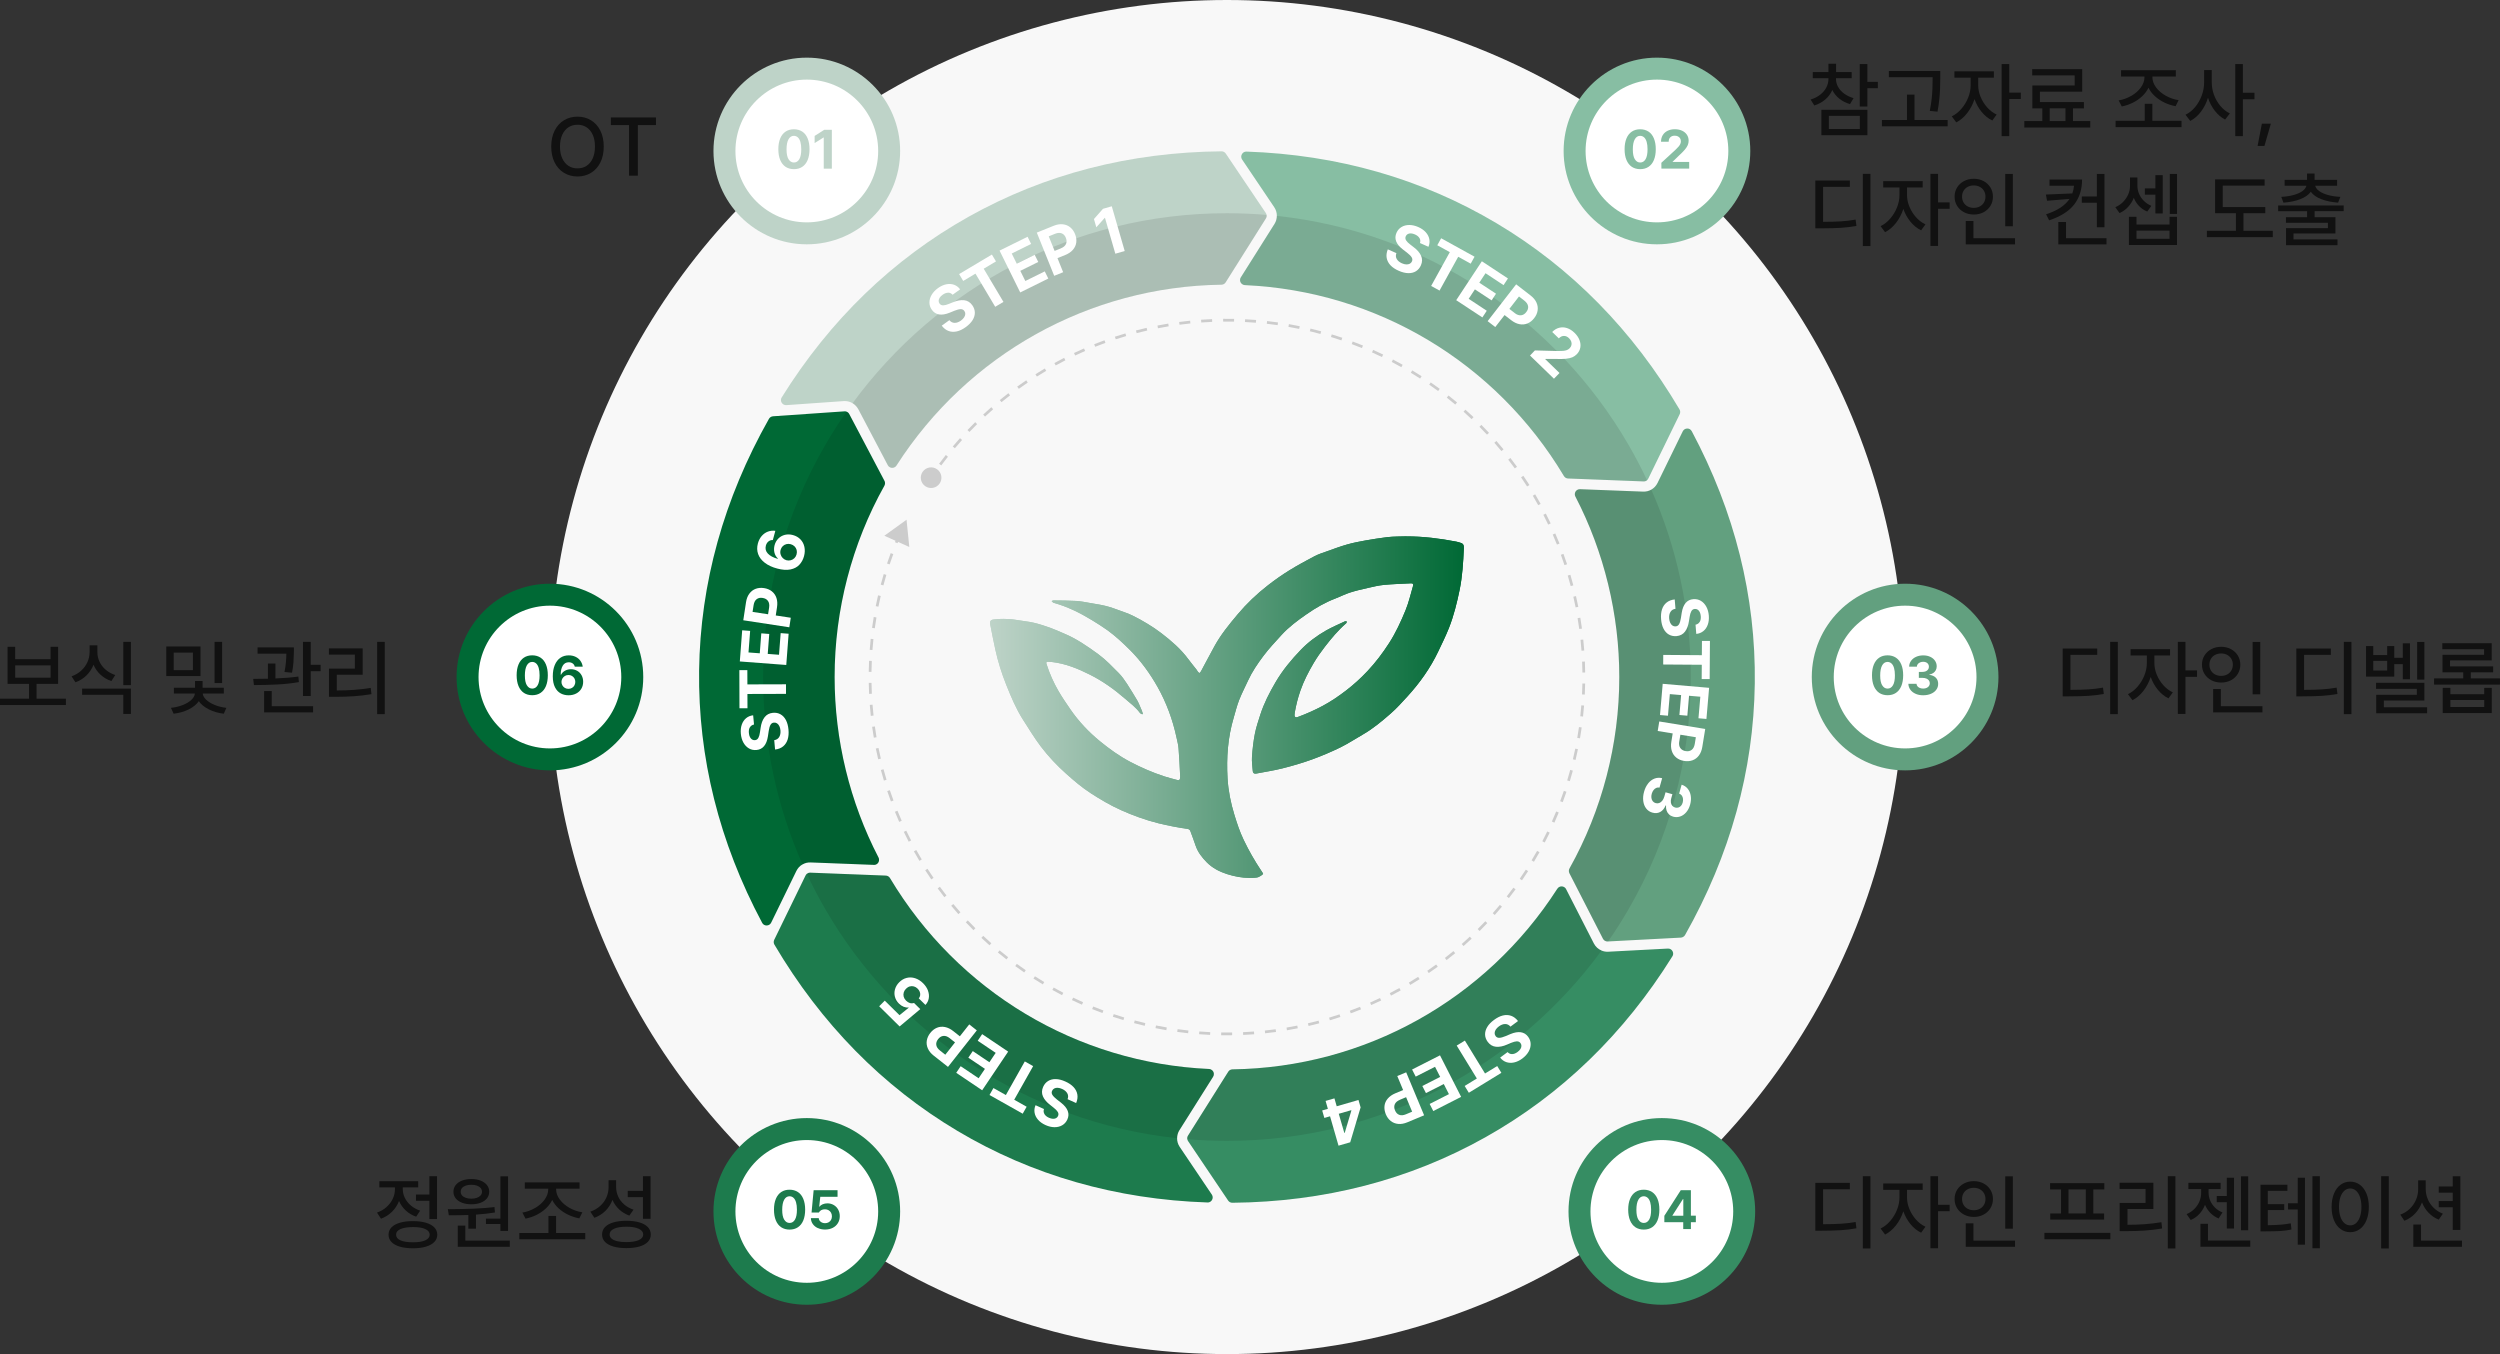 <?xml version="1.0" encoding="UTF-8"?>
<svg id="_레이어_1" xmlns="http://www.w3.org/2000/svg" width="910.69" height="493.27" version="1.1" xmlns:xlink="http://www.w3.org/1999/xlink" viewBox="0 0 910.69 493.27">
  <rect x="0" y="0" width="910.69" height="493.27" fill="#333333" stroke="none"/>
  <!-- Generator: Adobe Illustrator 29.8.1, SVG Export Plug-In . SVG Version: 2.1.1 Build 2)  -->
  <defs>
    <linearGradient id="_무제_그라디언트_65" data-name="무제 그라디언트 65" x1="360.67" y1="257.58" x2="533.23" y2="257.58" gradientUnits="userSpaceOnUse">
      <stop offset="0" stop-color="#bed3c8"/>
      <stop offset="1" stop-color="#006935"/>
    </linearGradient>
    <clipPath id="clippath">
      <path d="M512.27,195.37c-1.05,0-2.11.02-3.17.07-1.27.06-2.55.06-3.81.23-2.61.34-5.21.73-7.79,1.19-2.26.41-4.53.84-6.74,1.47-2.58.73-5.09,1.68-7.61,2.58-1.43.51-2.89.97-4.23,1.67-3.13,1.65-6.26,3.33-9.27,5.2-2.68,1.66-5.28,3.49-7.77,5.43-4.06,3.15-7.77,6.68-11.07,10.62-3.05,3.63-6.06,7.31-8.36,11.48-1.7,3.08-3.32,6.21-5,9.3-.13.24-.4.41-.59.61-.18-.2-.38-.4-.55-.61-.16-.22-.27-.47-.44-.68-1.01-1.3-2.08-2.58-3.06-3.9-2.72-3.68-6.16-6.61-9.76-9.38-1.59-1.22-3.26-2.34-4.97-3.38-1.8-1.1-3.65-2.13-5.55-3.05-1.51-.73-3.1-1.27-4.68-1.84-1.63-.59-3.25-1.2-4.92-1.62-1.83-.46-3.71-.74-5.58-1.06-1.76-.3-3.51-.68-5.28-.79-2.76-.17-5.53-.16-8.29-.2h0c-.23,0-.47.16-.7.24.19.2.36.41.57.58l.38.12c4.89,1.38,9.39,3.6,13.7,6.23,1.94,1.19,3.88,2.39,5.72,3.72,2.96,2.15,5.63,4.65,8.23,7.24,3.97,3.99,7.22,8.48,9.98,13.37,3.26,5.79,5.51,11.95,6.91,18.43.28,1.33.65,2.65.75,3.99.27,3.41.42,6.82.59,10.24.01.26-.02.54-.08.8-.08.36-.28.54-.58.54-.08,0-.17-.01-.27-.04-1.64-.46-3.3-.83-4.91-1.37-4.28-1.41-8.39-3.2-12.39-5.3-3.96-2.08-7.55-4.68-10.99-7.49-4.08-3.33-7.69-7.16-10.7-11.51-1.51-2.2-3.03-4.41-4.38-6.72-1.83-3.15-3.3-6.46-4.4-9.95-.17-.54-.03-.76.47-.76h.06c.52.02,1.03.04,1.54.1,4.9.57,9.39,2.41,13.73,4.59,4.64,2.32,8.86,5.33,12.78,8.73,1.89,1.64,3.94,3.13,5.45,5.19.18.25.56.36.85.53l.24-.18c-.12-.37-.21-.75-.36-1.11-.36-.87-.73-1.74-1.11-2.6-.14-.32-.28-.65-.46-.95-1.26-2.08-2.48-4.19-3.82-6.22-.94-1.42-1.92-2.85-3.12-4.04-2.35-2.36-4.63-4.78-7.34-6.77-4.01-2.94-8.09-5.74-12.71-7.65-1.57-.65-3.11-1.39-4.71-1.96-2.01-.71-4.04-1.4-6.11-1.88-2.03-.47-4.12-.63-6.18-1-1.61-.28-3.22-.4-4.83-.4-1.09,0-2.18.05-3.27.16-1.13.1-1.63.4-1.65,1.21v.15c0,.19.03.4.08.64.58,3,1.18,6.01,1.83,9,.96,4.43,2.34,8.75,4.02,12.95,1.74,4.35,3.55,8.68,6.09,12.65,2.11,3.28,4.13,6.64,6.48,9.74,2.75,3.63,5.89,6.94,9.3,9.98,2.83,2.53,5.72,4.99,8.91,7.05,3.5,2.26,7.1,4.39,10.91,6.1,4.42,1.98,8.96,3.64,13.69,4.82,3.58.88,7.18,1.57,10.82,2.1.3.05.68.36.79.65.69,1.79,1.33,3.61,1.96,5.42.82,2.36,2.32,4.3,4.03,6.03,2.04,2.06,4.58,3.41,7.36,4.3,2.73.87,5.5,1.41,8.35,1.41.46,0,.93-.02,1.41-.04.59-.04,1.22-.07,1.76-.28.61-.25,1.2-.64,1.66-1.1.1-.1-.4-.81-.66-1.21-2.42-3.61-4.56-7.37-6.43-11.28-1.4-2.92-2.4-5.97-3.35-9.06-1.33-4.32-2.22-8.74-2.49-13.24-.45-7.51.08-14.96,2.25-22.23.63-2.12,1.15-4.3,1.96-6.36.95-2.42,2.16-4.73,3.25-7.1,1.48-3.22,3.48-6.14,5.58-8.95,2-2.68,4.33-5.12,6.58-7.61,2.71-2.99,5.96-5.38,9.25-7.66,3.26-2.27,6.72-4.26,10.47-5.69,1.75-.67,3.41-1.55,5.19-2.12,2.16-.7,4.38-1.21,6.6-1.71,1.95-.44,3.92-.92,5.91-1.11,3.24-.3,6.49-.39,9.74-.56.05,0,.1,0,.14,0,.64,0,.84.28.62,1.02-.85,2.94-1.55,5.95-2.7,8.77-1.69,4.12-3.55,8.18-5.99,11.97-2.34,3.63-4.91,7.05-7.86,10.18-2.45,2.62-5.09,5.01-7.94,7.19-2.68,2.05-5.44,3.93-8.41,5.51-2.94,1.57-5.98,2.92-9.11,4.07-.19.07-.36.1-.51.1-.43,0-.65-.31-.63-.91,0-.3.05-.59.1-.89.47-2.7,1.13-5.33,2.04-7.92,1.23-3.53,2.93-6.82,4.81-10.01,1.22-2.07,2.62-4.06,4.09-5.96,2.36-3.04,4.81-6.01,7.74-8.54.17-.14.2-.44.3-.67-.18-.02-.39-.1-.57-.1-.06,0-.12.01-.16.04-2.32,1.09-4.7,2.1-6.93,3.37-3.35,1.92-6.46,4.23-9.13,7.01-3.45,3.59-6.64,7.43-9.18,11.76-2.24,3.83-4.26,7.73-5.61,11.97-.72,2.26-1.5,4.54-1.95,6.87-.54,2.76-.85,5.57-1.05,8.38-.12,1.69.15,3.4.28,5.11.04.68.38,1.01.95,1.01.12,0,.24-.02.38-.04,3.16-.62,6.36-1.09,9.48-1.88,3.62-.91,7.22-1.96,10.73-3.23,3.51-1.27,6.96-2.74,10.31-4.37,2.84-1.39,5.48-3.14,8.23-4.72,3.71-2.13,6.98-4.87,10.17-7.66,2.2-1.92,4.16-4.11,6.13-6.27,4.48-4.91,8.3-10.28,11.17-16.3,1.38-2.89,2.8-5.76,3.97-8.73,1.73-4.42,2.87-9.03,3.83-13.68,1.03-5.01,1.33-10.1,1.55-15.2.06-1.43-.33-1.83-1.74-2.19-.34-.08-.67-.2-1.03-.26-6.01-1.16-12.07-1.91-18.18-1.91Z" fill="url(#_무제_그라디언트_65)"/>
    </clipPath>
    <linearGradient id="_무제_그라디언트_651" data-name="무제 그라디언트 65" x2="533.29" xlink:href="#_무제_그라디언트_65"/>
  </defs>
  <circle cx="446.95" cy="246.63" r="246.63" fill="#f8f8f8"/>
  <path d="M461.38,78.28c-.04-.25-.14-.48-.29-.71l-14.57-21.63c-.35-.52-.94-.83-1.54-.82-33.46.31-64.43,8.32-92.1,23.81-27.62,15.47-50.55,37.62-68.13,65.85-.37.58-.37,1.3-.01,1.91.37.61,1.03.93,1.71.89l20.91-1.47c.12,0,.26-.01.38-.01,1.01,0,1.99.27,2.83.78.87.51,1.6,1.27,2.1,2.2l10.73,20.37c.45.84,1.22.96,1.54.97.32.04,1.12-.04,1.64-.86,26.02-40.56,70.25-65.18,118.34-65.85.65-.01,1.22-.32,1.55-.84l14.67-23.3c.25-.4.33-.86.25-1.3Z" fill="#bed3c8"/>
  <path d="M611.82,149.17c-17-28.81-39.43-51.64-66.67-67.85-27.23-16.2-57.88-24.98-91.1-26.1h-.07c-.67,0-1.27.36-1.59.96-.35.62-.32,1.34.07,1.92l11.72,17.39c.63.94.96,2.04.94,3.14,0,1.01-.27,2.04-.84,2.93l-12.28,19.48c-.5.81-.22,1.54-.08,1.81.15.29.61.96,1.59,1.01,48.02,2.17,91.46,28.17,116.19,69.55.32.53.88.87,1.49.89l27.54,1.07c.5.01.93-.15,1.25-.44.19-.16.35-.36.46-.6l11.43-23.44c.27-.55.25-1.22-.06-1.74Z" fill="#87bea3"/>
  <path d="M616.26,157.07c-.34-.62-.93-.99-1.65-.97-.71.01-1.32.41-1.63,1.04l-9.19,18.82c-.51,1.03-1.3,1.86-2.26,2.4-.88.51-1.9.77-2.95.73l-23.02-.89h-.07c-.89,0-1.37.58-1.53.84-.17.27-.53.99-.07,1.86,10.45,20.15,15.98,42.88,15.98,65.72,0,24.42-6.27,48.53-18.13,69.72-.31.55-.32,1.19-.05,1.74l12.23,23.88c.32.65,1.02,1.03,1.74.99h.12s26.52-1.4,26.52-1.4c.62-.04,1.21-.4,1.52-.93,16.45-29.11,24.99-59.95,25.41-91.64.41-31.66-7.32-62.58-22.97-91.92Z" fill="#62a07f"/>
  <path d="M609.25,346.46c-.35-.61-.98-.96-1.68-.92l-21.73,1.15c-.84.05-1.68-.1-2.43-.42-1.19-.5-2.2-1.4-2.81-2.59l-10.12-19.79c-.43-.85-1.22-.97-1.53-.98-.04-.01-.06-.01-.1-.01-.36,0-1.08.11-1.57.87-26.03,40.51-70.25,65.1-118.3,65.77-.65.01-1.22.32-1.55.84l-14.67,23.3c-.25.4-.34.86-.25,1.3.04.25.14.48.29.71l14.57,21.63c.35.52.92.82,1.53.82h.01c33.48-.31,64.48-8.33,92.15-23.84,27.65-15.51,50.58-37.69,68.16-65.95.53-.86.19-1.61.01-1.9Z" fill="#368d63"/>
  <path d="M441.9,392.22c.5-.81.22-1.54.08-1.81-.15-.29-.61-.96-1.59-1.01-48.02-2.17-91.46-28.17-116.2-69.55-.32-.53-.88-.87-1.49-.89l-27.54-1.07h-.07c-.43,0-.84.15-1.18.42-.19.16-.36.37-.47.61l-11.41,23.43c-.27.56-.25,1.22.06,1.74,16.99,28.81,39.43,51.65,66.67,67.86,27.21,16.2,57.86,24.98,91.1,26.08.99.05,1.5-.65,1.66-.94.35-.62.31-1.34-.07-1.92l-11.72-17.39c-.63-.94-.96-2.04-.94-3.14,0-1.01.27-2.04.84-2.93l12.28-19.48Z" fill="#1d7b4d"/>
  <path d="M322.19,175.17l-12.84-24.36c-.22-.41-.57-.71-.99-.86-.2-.09-.41-.12-.63-.12-.04,0-.09,0-.12.01l-26.01,1.8c-.63.05-1.19.4-1.49.93-16.46,29.12-25.02,59.96-25.44,91.67-.41,31.67,7.31,62.59,22.97,91.93.32.61.93.96,1.61.96h.04c.71-.01,1.32-.4,1.63-1.03l9.17-18.81c.5-1.04,1.28-1.88,2.25-2.41.87-.51,1.89-.77,2.97-.72l23.02.89c.99.05,1.44-.58,1.61-.84.16-.27.52-.99.07-1.86-10.45-20.15-15.98-42.88-15.98-65.72,0-24.42,6.27-48.52,18.13-69.7.31-.56.32-1.22.04-1.76Z" fill="#006935"/>
  <g>
    <path d="M461.13,79.58l-14.67,23.3c-.33.52-.91.83-1.55.84-48.08.67-92.31,25.29-118.34,65.85-.52.82-1.32.89-1.64.86-.32-.01-1.09-.12-1.54-.97l-10.73-20.37c-.5-.93-1.23-1.69-2.1-2.2,30.74-41.96,80.38-69.22,136.39-69.22,4.85,0,9.67.21,14.43.61.09.45,0,.91-.25,1.3Z" opacity=".1"/>
    <path d="M599.98,174.94c-.32.29-.76.45-1.25.44l-27.54-1.07c-.61-.02-1.17-.36-1.49-.89-24.73-41.38-68.17-67.37-116.19-69.55-.98-.05-1.44-.72-1.59-1.01-.15-.27-.42-1.01.08-1.81l12.28-19.48c.57-.89.84-1.92.84-2.93,54.84,5.87,101.83,37.98,128.17,83.5,2.41,4.16,4.64,8.43,6.69,12.8Z" opacity=".1"/>
    <path d="M615.91,246.63c0,30.79-8.24,59.65-22.61,84.49-2.35,4.06-4.85,8.01-7.52,11.83h-.12c-.72.05-1.42-.34-1.74-.98l-12.23-23.88c-.27-.55-.26-1.19.05-1.74,11.86-21.19,18.13-45.3,18.13-69.72,0-22.84-5.52-45.57-15.98-65.72-.46-.87-.1-1.59.07-1.86.16-.26.63-.84,1.53-.84h.07l23.02.89c1.06.04,2.07-.22,2.95-.73,9.24,20.87,14.38,43.97,14.38,68.27Z" opacity=".1"/>
    <path d="M583.41,346.27c-30.73,42.02-80.41,69.32-136.46,69.32-4.85,0-9.67-.21-14.43-.61-.09-.45,0-.91.25-1.3l14.67-23.3c.33-.52.91-.83,1.55-.84,48.04-.67,92.26-25.26,118.3-65.77.48-.76,1.21-.87,1.57-.87.04,0,.06,0,.1.01.31.01,1.09.14,1.53.98l10.12,19.79c.61,1.19,1.61,2.1,2.81,2.59Z" opacity=".1"/>
    <path d="M441.9,392.22l-12.28,19.48c-.57.89-.84,1.93-.84,2.93-54.84-5.87-101.83-37.98-128.18-83.5-2.41-4.16-4.64-8.43-6.69-12.81.34-.27.75-.42,1.18-.42h.07l27.54,1.07c.61.02,1.17.36,1.49.89,24.74,41.38,68.18,67.37,116.2,69.55.98.05,1.44.72,1.59,1.01.15.27.42,1.01-.08,1.81Z" opacity=".1"/>
    <path d="M322.16,176.94c-11.86,21.18-18.13,45.28-18.13,69.7,0,22.84,5.52,45.57,15.98,65.72.45.87.09,1.59-.07,1.86-.17.26-.62.89-1.61.84l-23.02-.89c-1.08-.05-2.1.21-2.97.72-9.22-20.87-14.35-43.96-14.35-68.26,0-30.79,8.24-59.65,22.62-84.49,2.42-4.18,5-8.24,7.76-12.18.42.15.77.45.99.86l12.84,24.36c.29.55.27,1.2-.04,1.76Z" opacity=".1"/>
  </g>
  <g>
    <path d="M512.27,195.37c-1.05,0-2.11.02-3.17.07-1.27.06-2.55.06-3.81.23-2.61.34-5.21.73-7.79,1.19-2.26.41-4.53.84-6.74,1.47-2.58.73-5.09,1.68-7.61,2.58-1.43.51-2.89.97-4.23,1.67-3.13,1.65-6.26,3.33-9.27,5.2-2.68,1.66-5.28,3.49-7.77,5.43-4.06,3.15-7.77,6.68-11.07,10.62-3.05,3.63-6.06,7.31-8.36,11.48-1.7,3.08-3.32,6.21-5,9.3-.13.24-.4.41-.59.61-.18-.2-.38-.4-.55-.61-.16-.22-.27-.47-.44-.68-1.01-1.3-2.08-2.58-3.06-3.9-2.72-3.68-6.16-6.61-9.76-9.38-1.59-1.22-3.26-2.34-4.97-3.38-1.8-1.1-3.65-2.13-5.55-3.05-1.51-.73-3.1-1.27-4.68-1.84-1.63-.59-3.25-1.2-4.92-1.62-1.83-.46-3.71-.74-5.58-1.06-1.76-.3-3.51-.68-5.28-.79-2.76-.17-5.53-.16-8.29-.2h0c-.23,0-.47.16-.7.24.19.2.36.41.57.58l.38.12c4.89,1.38,9.39,3.6,13.7,6.23,1.94,1.19,3.88,2.39,5.72,3.72,2.96,2.15,5.63,4.65,8.23,7.24,3.97,3.99,7.22,8.48,9.98,13.37,3.26,5.79,5.51,11.95,6.91,18.43.28,1.33.65,2.65.75,3.99.27,3.41.42,6.82.59,10.24.01.26-.02.54-.08.8-.08.36-.28.54-.58.54-.08,0-.17-.01-.27-.04-1.64-.46-3.3-.83-4.91-1.37-4.28-1.41-8.39-3.2-12.39-5.3-3.96-2.08-7.55-4.68-10.99-7.49-4.08-3.33-7.69-7.16-10.7-11.51-1.51-2.2-3.03-4.41-4.38-6.72-1.83-3.15-3.3-6.46-4.4-9.95-.17-.54-.03-.76.47-.76h.06c.52.02,1.03.04,1.54.1,4.9.57,9.39,2.41,13.73,4.59,4.64,2.32,8.86,5.33,12.78,8.73,1.89,1.64,3.94,3.13,5.45,5.19.18.25.56.36.85.53l.24-.18c-.12-.37-.21-.75-.36-1.11-.36-.87-.73-1.74-1.11-2.6-.14-.32-.28-.65-.46-.95-1.26-2.08-2.48-4.19-3.82-6.22-.94-1.42-1.92-2.85-3.12-4.04-2.35-2.36-4.63-4.78-7.34-6.77-4.01-2.94-8.09-5.74-12.71-7.65-1.57-.65-3.11-1.39-4.71-1.96-2.01-.71-4.04-1.4-6.11-1.88-2.03-.47-4.12-.63-6.18-1-1.61-.28-3.22-.4-4.83-.4-1.09,0-2.18.05-3.27.16-1.13.1-1.63.4-1.65,1.21v.15c0,.19.03.4.08.64.58,3,1.18,6.01,1.83,9,.96,4.43,2.34,8.75,4.02,12.95,1.74,4.35,3.55,8.68,6.09,12.65,2.11,3.28,4.13,6.64,6.48,9.74,2.75,3.63,5.89,6.94,9.3,9.98,2.83,2.53,5.72,4.99,8.91,7.05,3.5,2.26,7.1,4.39,10.91,6.1,4.42,1.98,8.96,3.64,13.69,4.82,3.58.88,7.18,1.57,10.82,2.1.3.05.68.36.79.65.69,1.79,1.33,3.61,1.96,5.42.82,2.36,2.32,4.3,4.03,6.03,2.04,2.06,4.58,3.41,7.36,4.3,2.73.87,5.5,1.41,8.35,1.41.46,0,.93-.02,1.41-.04.59-.04,1.22-.07,1.76-.28.61-.25,1.2-.64,1.66-1.1.1-.1-.4-.81-.66-1.21-2.42-3.61-4.56-7.37-6.43-11.28-1.4-2.92-2.4-5.97-3.35-9.06-1.33-4.32-2.22-8.74-2.49-13.24-.45-7.51.08-14.96,2.25-22.23.63-2.12,1.15-4.3,1.96-6.36.95-2.42,2.16-4.73,3.25-7.1,1.48-3.22,3.48-6.14,5.58-8.95,2-2.68,4.33-5.12,6.58-7.61,2.71-2.99,5.96-5.38,9.25-7.66,3.26-2.27,6.72-4.26,10.47-5.69,1.75-.67,3.41-1.55,5.19-2.12,2.16-.7,4.38-1.21,6.6-1.71,1.95-.44,3.92-.92,5.91-1.11,3.24-.3,6.49-.39,9.74-.56.05,0,.1,0,.14,0,.64,0,.84.28.62,1.02-.85,2.94-1.55,5.95-2.7,8.77-1.69,4.12-3.55,8.18-5.99,11.97-2.34,3.63-4.91,7.05-7.86,10.18-2.45,2.62-5.09,5.01-7.94,7.19-2.68,2.05-5.44,3.93-8.41,5.51-2.94,1.57-5.98,2.92-9.11,4.07-.19.07-.36.1-.51.1-.43,0-.65-.31-.63-.91,0-.3.05-.59.1-.89.47-2.7,1.13-5.33,2.04-7.92,1.23-3.53,2.93-6.82,4.81-10.01,1.22-2.07,2.62-4.06,4.09-5.96,2.36-3.04,4.81-6.01,7.74-8.54.17-.14.2-.44.3-.67-.18-.02-.39-.1-.57-.1-.06,0-.12.01-.16.04-2.32,1.09-4.7,2.1-6.93,3.37-3.35,1.92-6.46,4.23-9.13,7.01-3.45,3.59-6.64,7.43-9.18,11.76-2.24,3.83-4.26,7.73-5.61,11.97-.72,2.26-1.5,4.54-1.95,6.87-.54,2.76-.85,5.57-1.05,8.38-.12,1.69.15,3.4.28,5.11.04.68.38,1.01.95,1.01.12,0,.24-.02.38-.04,3.16-.62,6.36-1.09,9.48-1.88,3.62-.91,7.22-1.96,10.73-3.23,3.51-1.27,6.96-2.74,10.31-4.37,2.84-1.39,5.48-3.14,8.23-4.72,3.71-2.13,6.98-4.87,10.17-7.66,2.2-1.92,4.16-4.11,6.13-6.27,4.48-4.91,8.3-10.28,11.17-16.3,1.38-2.89,2.8-5.76,3.97-8.73,1.73-4.42,2.87-9.03,3.83-13.68,1.03-5.01,1.33-10.1,1.55-15.2.06-1.43-.33-1.83-1.74-2.19-.34-.08-.67-.2-1.03-.26-6.01-1.16-12.07-1.91-18.18-1.91Z" fill="url(#_무제_그라디언트_65)"/>
    <g clip-path="url(#clippath)">
      <rect x="360.67" y="195.37" width="172.62" height="124.43" fill="url(#_무제_그라디언트_651)"/>
    </g>
  </g>
  <g>
    <rect x="573.59" y="25" width="60" height="60" rx="30" ry="30" fill="#fff"/>
    <path d="M603.59,89c-18.75,0-34-15.25-34-34s15.25-34,34-34,34,15.25,34,34-15.25,34-34,34ZM603.59,29c-14.34,0-26,11.66-26,26s11.66,26,26,26,26-11.66,26-26-11.66-26-26-26Z" fill="#87bea3"/>
  </g>
  <g>
    <path d="M594.44,60.77c-.85-.57-1.5-1.4-1.96-2.49s-.68-2.4-.68-3.93.23-2.83.68-3.92,1.11-1.92,1.96-2.49,1.87-.85,3.04-.85,2.18.29,3.04.85,1.51,1.4,1.96,2.49.68,2.4.68,3.92-.23,2.85-.68,3.94-1.11,1.91-1.96,2.48-1.86.85-3.04.85-2.19-.29-3.05-.85ZM595.53,57.99c.48.8,1.13,1.21,1.96,1.21s1.5-.41,1.97-1.23.71-2.02.7-3.62c0-1.05-.11-1.95-.32-2.67s-.52-1.27-.93-1.64-.88-.55-1.43-.56c-.84,0-1.5.43-1.97,1.27s-.71,2.07-.71,3.68.24,2.75.71,3.55Z" fill="#87bea3"/>
    <path d="M605.19,59.3l5.08-4.67c.5-.48.89-.88,1.17-1.2s.49-.63.64-.95.22-.66.22-1.02c0-.41-.1-.77-.29-1.08s-.46-.54-.8-.71-.73-.24-1.16-.24c-.67,0-1.2.19-1.6.58s-.59.93-.59,1.61h-2.79c0-.91.21-1.7.63-2.39s1.01-1.22,1.77-1.59,1.63-.56,2.62-.56,1.88.18,2.64.53,1.35.85,1.77,1.48.63,1.35.63,2.17c0,.56-.11,1.1-.32,1.61s-.59,1.08-1.12,1.7-1.28,1.38-2.25,2.26l-2.15,2.09v.08h6.04v2.42h-10.12l-.02-2.13Z" fill="#87bea3"/>
  </g>
  <g>
    <path d="M218.7,59.18c-.82,1.65-1.96,2.91-3.41,3.79s-3.09,1.32-4.91,1.32-3.49-.44-4.94-1.33c-1.45-.88-2.59-2.15-3.41-3.79s-1.23-3.57-1.23-5.78.41-4.15,1.23-5.79,1.96-2.91,3.41-3.79,3.1-1.32,4.94-1.32,3.46.44,4.91,1.32,2.59,2.14,3.41,3.79,1.23,3.58,1.23,5.79-.41,4.15-1.23,5.79ZM204.82,57.7c.55,1.2,1.31,2.1,2.27,2.72s2.06.92,3.29.91c1.22,0,2.31-.29,3.27-.91s1.72-1.52,2.26-2.72.82-2.63.82-4.31-.27-3.12-.82-4.31c-.55-1.2-1.3-2.1-2.26-2.72s-2.05-.92-3.27-.91c-1.23,0-2.33.29-3.29.91s-1.72,1.52-2.27,2.72c-.55,1.2-.83,2.63-.83,4.31s.28,3.12.83,4.31Z" fill="#111"/>
    <path d="M222.51,42.78h16.44v2.78h-6.59v18.43h-3.22v-18.43h-6.62v-2.78Z" fill="#111"/>
  </g>
  <g>
    <path d="M669.58,31.66c.51.92,1.24,1.74,2.21,2.45s2.1,1.26,3.42,1.64l-1.29,2.17c-1.49-.43-2.79-1.09-3.9-1.98s-1.95-1.94-2.55-3.15c-.59,1.33-1.44,2.48-2.56,3.45-1.12.97-2.46,1.7-4,2.18l-1.35-2.17c1.32-.39,2.47-.96,3.45-1.72s1.74-1.63,2.26-2.63.79-2.05.79-3.15v-.26h-5.71v-2.23h5.71v-3.05h2.78v3.05h5.68v2.23h-5.71v.26c0,1.02.25,1.98.76,2.91ZM663.49,40h16.76v9.26h-16.76v-9.26ZM677.49,47v-4.8h-11.28v4.8h11.28ZM677.46,23.33h2.78v6.5h3.81v2.31h-3.81v6.68h-2.78v-15.5Z" fill="#111"/>
    <path d="M685.55,43.72h9.11v-9.26h2.75v9.26h12.07v2.31h-23.94v-2.31ZM706.79,28.43c0,1.51-.03,2.8-.07,3.88-.03,1.07-.12,2.32-.26,3.74s-.36,2.97-.67,4.63l-2.81-.29c.31-1.57.54-3.05.69-4.45.15-1.39.24-2.62.27-3.68s.06-2.34.07-3.82v-.32h-15.94v-2.26h18.72v2.58Z" fill="#111"/>
    <path d="M721.47,35.25c.57,1.41,1.36,2.69,2.38,3.84,1.02,1.15,2.18,2.03,3.48,2.64l-1.58,2.17c-1.45-.69-2.73-1.73-3.87-3.11-1.13-1.38-2-2.94-2.61-4.68-.61,1.88-1.5,3.58-2.67,5.09-1.18,1.51-2.5,2.63-3.98,3.38l-1.64-2.2c1.3-.62,2.47-1.54,3.52-2.76,1.05-1.21,1.87-2.58,2.47-4.09.6-1.51.89-3,.89-4.46v-2.78h-5.92v-2.31h14.38v2.31h-5.71v2.78c0,1.38.28,2.77.85,4.18ZM729.14,23.33h2.78v10.4h4.22v2.34h-4.22v13.51h-2.78v-26.25Z" fill="#111"/>
    <path d="M761.43,46.45h-24.02v-2.34h6.56v-4.63h-3.63v-8.35h15.41v-3.66h-15.47v-2.29h18.22v8.2h-15.41v3.81h16.03v2.29h-3.98v4.63h6.3v2.34ZM752.4,44.1v-4.63h-5.74v4.63h5.74Z" fill="#111"/>
    <path d="M794.68,46.3h-24.02v-2.29h10.61v-6.21h2.78v6.21h10.63v2.29ZM776.37,34.93c1.45-.84,2.61-1.86,3.49-3.07s1.32-2.46,1.32-3.76v-.23h-8.53v-2.29h19.95v2.29h-8.53v.23c0,1.3.44,2.54,1.33,3.74s2.06,2.2,3.53,3.02c1.47.83,3.03,1.37,4.69,1.62l-1.11,2.2c-1.43-.26-2.79-.71-4.08-1.33-1.29-.62-2.44-1.39-3.45-2.31s-1.79-1.94-2.34-3.08c-.55,1.14-1.32,2.18-2.31,3.11s-2.13,1.72-3.41,2.35-2.61,1.09-4.01,1.36l-1.14-2.2c1.62-.27,3.15-.83,4.6-1.67Z" fill="#111"/>
    <path d="M806.51,34.57c.56,1.5,1.34,2.85,2.34,4.04,1.01,1.19,2.15,2.09,3.43,2.72l-1.73,2.23c-1.41-.74-2.65-1.8-3.73-3.19s-1.91-2.96-2.5-4.74c-.6,1.89-1.45,3.58-2.57,5.06-1.12,1.48-2.42,2.6-3.89,3.36l-1.73-2.26c1.32-.63,2.49-1.57,3.52-2.81s1.82-2.65,2.4-4.22.86-3.15.86-4.75v-4.48h2.78v4.48c0,1.53.26,3.05.82,4.56ZM814.25,23.33h2.78v10.46h4.22v2.37h-4.22v13.42h-2.78v-26.25Z" fill="#111"/>
    <path d="M824.88,53.15h-2.49l1.55-8.09h3.28l-2.34,8.09Z" fill="#111"/>
    <path d="M661.29,65.76h12.57v2.31h-9.76v12.74c2.65,0,4.84-.07,6.59-.18,1.75-.11,3.51-.32,5.27-.64l.29,2.31c-1.87.34-3.74.57-5.61.69s-4.27.18-7.19.19h-2.17v-17.43ZM681.36,89.64h-2.78v-26.31h2.78v26.31Z" fill="#111"/>
    <path d="M695.54,75.25c.57,1.41,1.36,2.69,2.38,3.84,1.02,1.15,2.18,2.03,3.48,2.64l-1.58,2.17c-1.45-.69-2.73-1.73-3.87-3.11-1.13-1.38-2-2.94-2.61-4.68-.61,1.88-1.5,3.58-2.67,5.09-1.18,1.51-2.5,2.63-3.98,3.38l-1.64-2.2c1.3-.62,2.47-1.54,3.52-2.76,1.05-1.21,1.87-2.58,2.47-4.09.6-1.51.89-3,.89-4.46v-2.78h-5.92v-2.31h14.38v2.31h-5.71v2.78c0,1.38.28,2.77.85,4.18ZM703.21,63.33h2.78v10.4h4.22v2.34h-4.22v13.51h-2.78v-26.25Z" fill="#111"/>
    <path d="M712.93,68.28c.62-.99,1.46-1.76,2.52-2.32,1.06-.56,2.25-.84,3.56-.84s2.49.28,3.55.84c1.06.56,1.89,1.34,2.5,2.32s.92,2.1.92,3.34-.3,2.39-.92,3.38-1.45,1.76-2.5,2.32-2.24.83-3.55.83-2.5-.28-3.56-.83-1.9-1.33-2.52-2.32-.92-2.12-.92-3.38.31-2.35.92-3.34ZM715.28,73.77c.37.62.88,1.1,1.53,1.44s1.39.51,2.2.51,1.52-.17,2.17-.51,1.15-.82,1.52-1.44.56-1.34.56-2.15-.19-1.5-.56-2.12c-.37-.62-.88-1.1-1.52-1.44s-1.37-.51-2.17-.51-1.54.17-2.2.51-1.16.82-1.53,1.44c-.37.62-.55,1.33-.55,2.12s.18,1.53.55,2.15ZM716.07,80.5h2.81v6.27h15.15v2.26h-17.96v-8.53ZM733.24,82.43h-2.78v-19.07h2.78v19.07Z" fill="#111"/>
    <path d="M755.57,74.49c-1.9,2.46-4.94,4.38-9.12,5.77l-1.11-2.2c4.09-1.33,6.93-3.19,8.53-5.6l-8.17.67-.44-2.26,9.64-.41c.32-.9.53-1.84.62-2.81h-8.94v-2.26h11.87c0,3.59-.96,6.62-2.86,9.08ZM749.8,80.88h2.81v5.89h14.74v2.26h-17.55v-8.14ZM758.35,71.56h5.48v-8.2h2.78v19.42h-2.78v-8.94h-5.48v-2.29Z" fill="#111"/>
    <path d="M773.44,73.5c.81-.84,1.43-1.75,1.85-2.75s.62-2,.62-3v-3.11h2.7v3.08c0,.99.2,1.95.59,2.88s.97,1.78,1.74,2.55,1.67,1.38,2.74,1.84l-1.49,2.08c-1.15-.47-2.14-1.13-2.97-2-.83-.86-1.47-1.86-1.93-3-.5,1.24-1.19,2.34-2.08,3.31s-1.93,1.71-3.13,2.24l-1.52-2.14c1.12-.49,2.09-1.15,2.9-1.98ZM775.52,78.97h2.75v2.81h12.04v-2.81h2.72v10.28h-17.52v-10.28ZM790.31,87v-2.99h-12.04v2.99h12.04ZM781.32,68.63h3.84v-4.83h2.67v13.95h-2.67v-6.83h-3.84v-2.29ZM793.04,77.92h-2.64v-14.56h2.64v14.56Z" fill="#111"/>
    <path d="M825.18,77.66h-7.94v6.42h10.69v2.29h-24.02v-2.29h10.58v-6.42h-7.59v-12.3h18.05v2.26h-15.26v7.82h15.5v2.23Z" fill="#111"/>
    <path d="M853.74,76.92h-10.58v2.2h7.59v5.92h-15.29v2.17h16.03v2.11h-18.75v-6.21h15.26v-1.96h-15.29v-2.02h7.71v-2.2h-10.55v-2.08h23.88v2.08ZM835.5,71.04c1.31-.36,2.37-.83,3.18-1.41s1.31-1.23,1.49-1.96h-7.94v-2.14h8.17v-2.31h2.75v2.31h8.2v2.14h-7.98c.19.73.68,1.39,1.49,1.96s1.87,1.04,3.19,1.41,2.82.59,4.5.67l-.85,2.11c-2.34-.18-4.38-.6-6.12-1.27s-3.01-1.57-3.81-2.7c-.8,1.12-2.07,2.02-3.82,2.7s-3.79,1.1-6.15,1.27l-.79-2.11c1.67-.09,3.16-.31,4.47-.67Z" fill="#111"/>
  </g>
  <g>
    <path d="M751.4,236.25h12.57v2.31h-9.76v12.74c2.65,0,4.84-.07,6.59-.18,1.75-.11,3.51-.32,5.27-.64l.29,2.31c-1.87.34-3.74.57-5.61.69s-4.27.18-7.19.19h-2.17v-17.43ZM771.47,260.13h-2.78v-26.31h2.78v26.31Z" fill="#111"/>
    <path d="M785.65,245.74c.57,1.41,1.36,2.69,2.38,3.84,1.02,1.15,2.18,2.03,3.48,2.64l-1.58,2.17c-1.45-.69-2.73-1.73-3.87-3.11-1.13-1.38-2-2.94-2.61-4.68-.61,1.88-1.5,3.58-2.67,5.09-1.18,1.51-2.5,2.63-3.98,3.38l-1.64-2.2c1.3-.62,2.47-1.54,3.52-2.76,1.05-1.21,1.87-2.58,2.47-4.09.6-1.51.89-3,.89-4.46v-2.78h-5.92v-2.31h14.38v2.31h-5.71v2.78c0,1.38.28,2.77.85,4.18ZM793.33,233.82h2.78v10.4h4.22v2.34h-4.22v13.51h-2.78v-26.25Z" fill="#111"/>
    <path d="M803.04,238.77c.62-.99,1.46-1.76,2.52-2.32,1.06-.56,2.25-.84,3.56-.84s2.49.28,3.55.84c1.06.56,1.89,1.34,2.5,2.32.61.99.92,2.1.92,3.34s-.3,2.39-.92,3.38c-.61.99-1.45,1.76-2.5,2.32-1.06.56-2.24.83-3.55.83s-2.5-.28-3.56-.83-1.9-1.33-2.52-2.32-.92-2.12-.92-3.38.31-2.35.92-3.34ZM805.39,244.26c.37.62.88,1.1,1.53,1.44s1.39.51,2.2.51,1.52-.17,2.17-.51,1.15-.82,1.52-1.44.56-1.34.56-2.15-.19-1.5-.56-2.12c-.37-.62-.88-1.1-1.52-1.44s-1.37-.51-2.17-.51-1.54.17-2.2.51-1.16.82-1.53,1.44c-.37.62-.55,1.33-.55,2.12s.18,1.53.55,2.15ZM806.19,250.99h2.81v6.27h15.15v2.26h-17.96v-8.53ZM823.36,252.92h-2.78v-19.07h2.78v19.07Z" fill="#111"/>
    <path d="M836.51,236.25h12.57v2.31h-9.76v12.74c2.65,0,4.84-.07,6.59-.18,1.75-.11,3.51-.32,5.27-.64l.29,2.31c-1.87.34-3.74.57-5.61.69s-4.27.18-7.19.19h-2.17v-17.43ZM856.58,260.13h-2.78v-26.31h2.78v26.31Z" fill="#111"/>
    <path d="M861.88,235.35h2.64v3.28h5.07v-3.28h2.58v4.28h3.11v-5.27h2.61v13.07h-2.61v-5.51h-3.11v4.54h-10.28v-11.1ZM869.59,244.25v-3.52h-5.07v3.52h5.07ZM865.54,248.74h17.61v6.45h-14.77v2.46h15.76v2.17h-18.54v-6.71h14.79v-2.17h-14.85v-2.2ZM883.15,247.56h-2.64v-13.71h2.64v13.71Z" fill="#111"/>
    <path d="M910.69,249.38h-24.02v-2.26h10.63v-2.2h-7.56v-6.39h15.15v-2.05h-15.21v-2.17h17.99v6.27h-15.18v2.17h15.7v2.17h-8.14v2.2h10.63v2.26ZM889.83,250.58h2.78v2.29h12.33v-2.29h2.75v9.17h-17.87v-9.17ZM904.95,257.55v-2.55h-12.33v2.55h12.33Z" fill="#111"/>
  </g>
  <g>
    <path d="M24.02,256.82H0v-2.31h10.58v-5.39H2.75v-13.51h2.78v4.51h12.89v-4.51h2.75v13.51h-7.85v5.39h10.69v2.31ZM18.43,246.86v-4.48H5.54v4.48h12.89Z" fill="#111"/>
    <path d="M36.26,241.07c.52,1.1,1.27,2.07,2.26,2.91s2.14,1.48,3.46,1.92l-1.41,2.2c-1.51-.52-2.83-1.29-3.94-2.31s-1.97-2.23-2.56-3.62c-.6,1.48-1.46,2.78-2.59,3.89s-2.47,1.94-4,2.48l-1.41-2.17c1.34-.48,2.5-1.16,3.49-2.06.99-.89,1.74-1.92,2.27-3.08s.8-2.37.81-3.62v-2.52h2.84v2.52c0,1.21.26,2.37.78,3.46ZM29.91,250.84h17.78v9.23h-2.78v-6.97h-15v-2.26ZM44.91,233.82h2.78v15.76h-2.78v-15.76Z" fill="#111"/>
    <path d="M73.04,246.27h-12.48v-10.78h12.48v10.78ZM66.58,256.83c1.31-.52,2.36-1.16,3.14-1.9.79-.75,1.21-1.51,1.27-2.29h-7.65v-2.11h7.71v-2.46h2.75v2.46h7.73v2.11h-7.68c.06.76.48,1.51,1.25,2.25.78.74,1.81,1.37,3.1,1.9,1.29.53,2.71.89,4.26,1.06l-.94,2.14c-2.04-.24-3.87-.78-5.48-1.6s-2.82-1.81-3.62-2.97c-.81,1.17-2.03,2.17-3.65,2.98-1.63.82-3.47,1.35-5.53,1.59l-.97-2.14c1.55-.16,2.98-.5,4.29-1.02ZM70.28,244.11v-6.39h-7v6.39h7ZM78.16,233.82h2.75v15h-2.75v-15Z" fill="#111"/>
    <path d="M97.59,247.24v-5.54h2.75v5.45c3.26-.14,6.04-.37,8.35-.7l.18,2.02c-2.43.43-5,.72-7.71.86s-5.6.22-8.67.23l-.26-2.26c1.87,0,3.65-.02,5.36-.06ZM107.05,237.28v.34c-.02,1.28-.07,2.49-.15,3.63s-.26,2.4-.52,3.8l-2.75-.26c.25-1.3.43-2.47.52-3.52s.15-2.1.17-3.16h-10.5v-2.29h13.24v1.46ZM96.21,251.75h2.78v5.51h15.06v2.26h-17.84v-7.76ZM110.36,233.82h2.84v8.35h3.6v2.34h-3.6v9.02h-2.84v-19.72Z" fill="#111"/>
    <path d="M119.82,236.2h12.3v9.58h-9.43v5.74c2.28,0,4.38-.08,6.32-.22s3.95-.38,6.04-.72l.26,2.29c-2.18.36-4.29.61-6.34.75s-4.35.21-6.9.22h-2.23v-10.28h9.43v-5.1h-9.46v-2.26ZM140.16,260.13h-2.78v-26.31h2.78v26.31Z" fill="#111"/>
  </g>
  <g>
    <path d="M661.29,430.9h12.57v2.31h-9.76v12.74c2.65,0,4.84-.07,6.59-.18,1.75-.11,3.51-.32,5.27-.64l.29,2.31c-1.87.34-3.74.57-5.61.69s-4.27.18-7.19.19h-2.17v-17.43ZM681.36,454.78h-2.78v-26.31h2.78v26.31Z" fill="#111"/>
    <path d="M695.54,440.39c.57,1.41,1.36,2.69,2.38,3.84,1.02,1.15,2.18,2.03,3.48,2.64l-1.58,2.17c-1.45-.69-2.73-1.73-3.87-3.11-1.13-1.38-2-2.94-2.61-4.68-.61,1.88-1.5,3.58-2.67,5.09-1.18,1.51-2.5,2.63-3.98,3.38l-1.64-2.2c1.3-.62,2.47-1.54,3.52-2.76,1.05-1.21,1.87-2.58,2.47-4.09.6-1.51.89-3,.89-4.46v-2.78h-5.92v-2.31h14.38v2.31h-5.71v2.78c0,1.38.28,2.77.85,4.18ZM703.21,428.47h2.78v10.4h4.22v2.34h-4.22v13.51h-2.78v-26.25Z" fill="#111"/>
    <path d="M712.93,433.42c.62-.99,1.46-1.76,2.52-2.32,1.06-.56,2.25-.84,3.56-.84s2.49.28,3.55.84c1.06.56,1.89,1.34,2.5,2.32s.92,2.1.92,3.34-.3,2.38-.92,3.38c-.61.99-1.45,1.76-2.5,2.32s-2.24.84-3.55.84-2.5-.28-3.56-.84-1.9-1.33-2.52-2.32c-.62-.99-.92-2.12-.92-3.38s.31-2.35.92-3.34ZM715.28,438.91c.37.62.88,1.1,1.53,1.44s1.39.51,2.2.51,1.52-.17,2.17-.51,1.15-.82,1.52-1.44c.37-.62.56-1.34.56-2.15s-.19-1.5-.56-2.12c-.37-.62-.88-1.1-1.52-1.44s-1.37-.51-2.17-.51-1.54.17-2.2.51-1.16.82-1.53,1.44c-.37.62-.55,1.33-.55,2.12s.18,1.53.55,2.15ZM716.07,445.64h2.81v6.27h15.15v2.26h-17.96v-8.53ZM733.24,447.57h-2.78v-19.07h2.78v19.07Z" fill="#111"/>
    <path d="M768.75,451.44h-24.02v-2.34h24.02v2.34ZM746.78,430.99h19.78v2.29h-4.01v8.76h3.93v2.23h-19.63v-2.23h3.93v-8.76h-3.98v-2.29ZM759.81,442.03v-8.76h-6.3v8.76h6.3Z" fill="#111"/>
    <path d="M772.12,430.84h12.3v9.58h-9.43v5.74c2.28,0,4.38-.08,6.32-.22s3.95-.38,6.04-.72l.26,2.29c-2.18.36-4.29.61-6.34.75s-4.35.21-6.9.22h-2.23v-10.28h9.43v-5.1h-9.46v-2.26ZM792.45,454.78h-2.78v-26.31h2.78v26.31Z" fill="#111"/>
    <path d="M799.42,440.33c.8-.82,1.4-1.74,1.81-2.75s.61-2.05.6-3.11v-1.32h-4.66v-2.29h11.75v2.29h-4.39v1.32c0,.98.2,1.93.59,2.87s.97,1.79,1.73,2.54c.76.76,1.68,1.36,2.75,1.79l-1.41,2.2c-1.16-.49-2.16-1.16-3-2.02s-1.49-1.85-1.96-2.96c-.49,1.26-1.17,2.37-2.05,3.32s-1.93,1.7-3.16,2.21l-1.49-2.14c1.13-.49,2.1-1.14,2.89-1.96ZM801.56,445.81h2.75v6.09h15.41v2.26h-18.16v-8.35ZM807.51,435.68h3.66v-6.65h2.64v18.49h-2.64v-9.58h-3.66v-2.26ZM818.97,448.16h-2.64v-19.66h2.64v19.66Z" fill="#111"/>
    <path d="M833.26,433.8h-7.15v4.83h5.98v2.17h-5.98v5.51c1.82-.02,3.34-.08,4.58-.18s2.5-.26,3.8-.5l.23,2.26c-1.39.28-2.74.46-4.07.54s-3.16.12-5.51.13h-1.7v-16.99h9.81v2.23ZM833.47,438.31h3.54v-9.29h2.64v24.38h-2.64v-12.83h-3.54v-2.26ZM842.37,428.47h2.7v26.25h-2.7v-26.25Z" fill="#111"/>
    <path d="M850.21,434.79c.58-1.39,1.38-2.46,2.41-3.22,1.03-.76,2.2-1.13,3.52-1.13s2.46.38,3.49,1.13c1.03.76,1.83,1.83,2.41,3.22.58,1.39.87,3.01.87,4.84s-.29,3.48-.87,4.88-1.38,2.47-2.41,3.22-2.19,1.13-3.49,1.13-2.49-.38-3.52-1.13-1.83-1.83-2.41-3.22-.86-3.02-.86-4.88.29-3.45.86-4.84ZM852.55,443.21c.34,1.02.82,1.8,1.44,2.34s1.33.82,2.15.82,1.51-.27,2.12-.82,1.09-1.33,1.44-2.34.51-2.21.51-3.57-.17-2.53-.51-3.54c-.34-1.01-.82-1.79-1.44-2.34-.62-.55-1.32-.83-2.12-.83s-1.53.28-2.15.83c-.62.55-1.1,1.33-1.44,2.34-.34,1.01-.51,2.19-.51,3.54s.17,2.56.51,3.57ZM870.18,454.78h-2.78v-26.31h2.78v26.31Z" fill="#111"/>
    <path d="M884.39,436.87c.5,1.18,1.23,2.22,2.17,3.14s2.05,1.62,3.33,2.11l-1.52,2.17c-1.41-.57-2.63-1.4-3.68-2.49s-1.85-2.36-2.42-3.81c-.58,1.55-1.41,2.91-2.5,4.07s-2.4,2.04-3.91,2.64l-1.49-2.23c1.33-.49,2.48-1.2,3.46-2.15.98-.94,1.73-2.03,2.26-3.26s.79-2.51.79-3.85v-3.25h2.75v3.25c0,1.26.27,2.48.77,3.65ZM879.11,446.08h2.81v5.83h14.91v2.26h-17.72v-8.09ZM888.37,437.52h5.1v-3.05h-5.1v-2.26h5.1v-3.72h2.78v19.54h-2.78v-8.26h-5.1v-2.26Z" fill="#111"/>
  </g>
  <g>
    <path d="M140.8,439.68c1-.88,1.76-1.89,2.29-3.03.53-1.14.79-2.31.78-3.52v-.59h-5.68v-2.26h14.15v2.26h-5.62v.56c0,1.11.24,2.19.75,3.24s1.24,1.98,2.2,2.79c.96.82,2.08,1.44,3.38,1.88l-1.44,2.2c-1.45-.5-2.7-1.24-3.77-2.23-1.07-.99-1.9-2.15-2.48-3.48-.58,1.48-1.43,2.79-2.56,3.91s-2.47,1.97-4.01,2.54l-1.46-2.23c1.33-.47,2.49-1.14,3.49-2.03ZM142.6,447.11c.71-.74,1.73-1.3,3.06-1.7,1.33-.4,2.92-.59,4.75-.59s3.4.2,4.73.59c1.33.39,2.35.96,3.07,1.7.72.74,1.08,1.62,1.08,2.66s-.36,1.92-1.08,2.66-1.74,1.3-3.07,1.7c-1.33.4-2.91.59-4.73.59s-3.42-.2-4.75-.59c-1.33-.39-2.35-.96-3.06-1.7s-1.06-1.62-1.06-2.66.35-1.92,1.06-2.66ZM145.89,451.83c1.08.48,2.59.71,4.52.7,1.91.02,3.41-.21,4.49-.7,1.08-.48,1.62-1.17,1.63-2.06,0-.88-.54-1.56-1.6-2.05s-2.54-.73-4.43-.73-3.5.24-4.59.72-1.63,1.17-1.62,2.07c0,.89.52,1.57,1.6,2.06ZM159.2,444.08h-2.78v-6.65h-4.89v-2.29h4.89v-6.68h2.78v15.62Z" fill="#111"/>
    <path d="M163.45,440.48c3.48-.03,6.52-.09,9.14-.19s5.13-.3,7.53-.6l.18,1.99c-1.96.33-4.27.59-6.91.78v5.11h-2.78v-4.97c-1.7.07-4.07.1-7.12.1l-.35-2.23h.32ZM165.99,431.7c.54-.7,1.31-1.24,2.3-1.63.99-.38,2.13-.58,3.42-.58s2.4.19,3.38.58c.99.39,1.75.93,2.3,1.63.55.7.82,1.51.82,2.42s-.27,1.72-.82,2.41c-.55.69-1.31,1.22-2.3,1.6-.99.38-2.11.56-3.38.56s-2.43-.19-3.41-.56c-.99-.38-1.75-.91-2.3-1.6-.55-.69-.82-1.49-.82-2.41s.27-1.73.81-2.42ZM166.76,446.46h2.75v5.45h16.2v2.26h-18.96v-7.71ZM168.3,435.46c.32.38.78.67,1.37.88s1.27.31,2.04.31,1.41-.1,1.99-.31,1.04-.5,1.38-.88.5-.82.5-1.33-.17-.97-.5-1.36c-.33-.38-.79-.68-1.38-.89-.59-.21-1.25-.31-1.99-.3-.77,0-1.45.09-2.04.3-.59.21-1.05.51-1.37.89-.32.39-.48.84-.48,1.36s.16.95.48,1.33ZM185.07,448.39h-2.78v-2.52h-5.27v-1.96h5.27v-15.41h2.78v19.89Z" fill="#111"/>
    <path d="M213.2,451.44h-24.02v-2.29h10.61v-6.21h2.78v6.21h10.63v2.29ZM194.89,440.07c1.45-.84,2.61-1.86,3.49-3.07.88-1.21,1.32-2.46,1.32-3.76v-.23h-8.53v-2.29h19.95v2.29h-8.53v.23c0,1.3.44,2.54,1.33,3.73s2.06,2.2,3.53,3.03c1.47.83,3.03,1.37,4.69,1.62l-1.11,2.2c-1.43-.26-2.79-.71-4.08-1.33-1.29-.62-2.44-1.39-3.45-2.31s-1.79-1.94-2.34-3.08c-.55,1.14-1.32,2.18-2.31,3.11-1,.93-2.13,1.71-3.41,2.35s-2.61,1.09-4.01,1.36l-1.14-2.2c1.62-.27,3.15-.83,4.6-1.67Z" fill="#111"/>
    <path d="M225.18,435.87c.51,1.1,1.24,2.06,2.2,2.89s2.09,1.46,3.4,1.89l-1.52,2.17c-1.44-.53-2.68-1.28-3.72-2.26s-1.86-2.13-2.43-3.46c-.58,1.52-1.43,2.85-2.55,3.97s-2.47,1.97-4.04,2.54l-1.49-2.23c1.38-.47,2.56-1.15,3.56-2.04,1-.89,1.76-1.93,2.29-3.1s.8-2.42.81-3.73v-2.58h2.75v2.46c0,1.22.25,2.38.76,3.48ZM220.38,447c.71-.75,1.73-1.32,3.06-1.71s2.92-.59,4.75-.59,3.4.2,4.73.59,2.35.96,3.07,1.71,1.08,1.66,1.08,2.71-.36,1.94-1.08,2.68-1.74,1.31-3.07,1.69c-1.33.38-2.91.58-4.73.58s-3.42-.19-4.75-.58c-1.33-.39-2.35-.95-3.06-1.69s-1.06-1.63-1.06-2.68.35-1.96,1.06-2.71ZM222.78,451.19c.47.41,1.16.73,2.07.95.91.22,1.99.33,3.25.33,1.95,0,3.47-.24,4.56-.72s1.64-1.16,1.65-2.04c0-.9-.55-1.6-1.63-2.1s-2.58-.75-4.49-.75-3.44.25-4.52.75-1.61,1.2-1.6,2.1c0,.58.24,1.07.71,1.48ZM228.67,433.8h5.54v-5.33h2.78v15.5h-2.78v-7.88h-5.54v-2.29Z" fill="#111"/>
  </g>
  <g>
    <path d="M339.44,174.41l-.83-.56c.37-.56.75-1.11,1.13-1.66l.82.57c-.38.55-.75,1.09-1.13,1.64Z" fill="#ccc"/>
    <path d="M446.95,377.13c-.71,0-1.42,0-2.12-.02l.02-1c1.32.02,2.66.02,3.99,0v1c-.62,0-1.25.01-1.88.01ZM452.85,377l-.04-1c1.33-.06,2.66-.14,3.98-.24l.08,1c-1.33.1-2.67.18-4.01.24ZM440.81,376.99c-1.34-.06-2.68-.14-4.01-.25l.08-1c1.32.1,2.65.18,3.98.25l-.05,1ZM460.85,376.4l-.11-.99c1.32-.14,2.64-.3,3.95-.48l.14.99c-1.32.18-2.65.34-3.98.48ZM432.81,376.38c-1.33-.14-2.66-.31-3.98-.49l.14-.99c1.31.18,2.63.35,3.95.49l-.11.99ZM468.81,375.31l-.17-.99c1.31-.22,2.62-.46,3.92-.72l.2.98c-1.31.26-2.63.51-3.95.73ZM424.86,375.27c-1.32-.23-2.64-.47-3.95-.74l.2-.98c1.3.26,2.6.51,3.92.73l-.17.99ZM476.68,373.73l-.23-.97c1.3-.3,2.58-.62,3.87-.96l.26.97c-1.29.34-2.59.67-3.9.97ZM416.99,373.68c-1.31-.31-2.6-.63-3.89-.98l.26-.97c1.28.34,2.57.67,3.86.97l-.23.97ZM484.44,371.67l-.29-.96c1.27-.38,2.54-.78,3.8-1.2l.32.95c-1.27.42-2.54.83-3.83,1.21ZM409.23,371.6c-1.29-.39-2.57-.8-3.84-1.22l.32-.95c1.26.42,2.53.83,3.81,1.21l-.29.96ZM492.05,369.13l-.35-.94c1.25-.46,2.49-.94,3.72-1.43l.38.93c-1.24.5-2.49.98-3.75,1.45ZM401.6,369.04c-1.26-.47-2.51-.95-3.75-1.46l.38-.93c1.23.5,2.47.98,3.72,1.45l-.35.94ZM499.49,366.13l-.4-.92c1.21-.53,2.42-1.09,3.61-1.66l.43.9c-1.2.57-2.42,1.13-3.64,1.67ZM394.14,366c-1.23-.54-2.45-1.11-3.65-1.69l.43-.9c1.2.58,2.41,1.13,3.62,1.67l-.41.91ZM506.71,362.68l-.46-.89c1.18-.61,2.35-1.23,3.5-1.88l.49.88c-1.17.65-2.34,1.28-3.53,1.89ZM386.88,362.52c-1.19-.62-2.37-1.25-3.54-1.91l.49-.87c1.16.65,2.33,1.28,3.51,1.9l-.46.89ZM513.72,358.79l-.51-.86c1.14-.68,2.27-1.38,3.38-2.09l.54.84c-1.12.72-2.26,1.42-3.41,2.11ZM379.87,358.59c-1.15-.69-2.29-1.4-3.41-2.12l.54-.84c1.12.72,2.25,1.42,3.39,2.11l-.51.86ZM520.47,354.47l-.56-.83c1.1-.75,2.18-1.51,3.25-2.3l.59.81c-1.08.79-2.17,1.56-3.28,2.31ZM373.1,354.25c-1.1-.76-2.2-1.54-3.28-2.33l.59-.81c1.07.79,2.16,1.56,3.25,2.31l-.57.82ZM526.95,349.74l-.61-.79c1.05-.82,2.08-1.65,3.11-2.49l.64.77c-1.03.85-2.07,1.69-3.13,2.51ZM366.63,349.49c-1.06-.83-2.1-1.67-3.13-2.52l.64-.77c1.02.85,2.05,1.68,3.1,2.5l-.62.79ZM533.13,344.63l-.66-.75c1-.88,1.98-1.77,2.95-2.68l.68.73c-.98.91-1.97,1.81-2.97,2.7ZM360.45,344.35c-1-.89-1.99-1.79-2.96-2.71l.69-.73c.97.91,1.95,1.81,2.94,2.69l-.66.75ZM538.99,339.14l-.71-.71c.94-.94,1.87-1.89,2.78-2.85l.73.69c-.92.97-1.85,1.93-2.8,2.88ZM354.61,338.85c-.95-.95-1.88-1.91-2.79-2.88l.73-.69c.91.97,1.83,1.92,2.77,2.86l-.71.71ZM544.51,333.31l-.75-.66c.88-.99,1.75-2,2.6-3.02l.77.64c-.86,1.03-1.73,2.04-2.62,3.04ZM349.11,333c-.89-1-1.76-2.02-2.61-3.05l.77-.64c.85,1.02,1.71,2.03,2.59,3.02l-.75.66ZM549.66,327.15l-.79-.62c.82-1.04,1.63-2.1,2.42-3.17l.8.59c-.79,1.08-1.61,2.14-2.43,3.2ZM343.99,326.82c-.82-1.05-1.63-2.12-2.42-3.2l.81-.59c.78,1.07,1.58,2.13,2.4,3.18l-.79.62ZM554.42,320.68l-.82-.57c.76-1.09,1.49-2.2,2.22-3.32l.84.54c-.73,1.13-1.47,2.24-2.23,3.34ZM339.25,320.35c-.76-1.1-1.49-2.21-2.22-3.34l.84-.54c.72,1.12,1.45,2.22,2.2,3.32l-.83.56ZM558.78,313.92l-.86-.52c.69-1.14,1.36-2.29,2.01-3.45l.87.49c-.66,1.17-1.33,2.33-2.02,3.48ZM334.92,313.6c-.69-1.14-1.35-2.3-2.01-3.47l.87-.49c.65,1.16,1.31,2.31,1.99,3.44l-.86.51ZM562.72,306.91l-.89-.46c.62-1.18,1.21-2.37,1.79-3.57l.9.44c-.58,1.21-1.19,2.41-1.81,3.59ZM331.02,306.61c-.61-1.18-1.21-2.38-1.79-3.58l.9-.43c.57,1.2,1.17,2.38,1.77,3.56l-.89.46ZM566.22,299.67l-.91-.41c.54-1.21,1.06-2.44,1.57-3.67l.93.38c-.51,1.24-1.03,2.48-1.58,3.7ZM327.55,299.39c-.54-1.22-1.06-2.45-1.56-3.68l.93-.38c.5,1.23,1.02,2.45,1.55,3.66l-.91.4ZM569.27,292.21l-.94-.35c.47-1.25.91-2.5,1.34-3.77l.95.32c-.43,1.27-.88,2.54-1.35,3.8ZM324.54,291.96c-.46-1.25-.91-2.51-1.34-3.79l.95-.32c.42,1.26.87,2.51,1.33,3.76l-.94.35ZM571.85,284.58l-.96-.29c.39-1.27.75-2.54,1.1-3.83l.96.26c-.35,1.29-.72,2.58-1.11,3.86ZM321.98,284.35c-.39-1.28-.75-2.57-1.1-3.86l.97-.26c.34,1.29.71,2.56,1.09,3.83l-.96.29ZM573.94,276.83l-.97-.23c.31-1.29.59-2.59.86-3.89l.98.2c-.27,1.31-.56,2.62-.87,3.92ZM319.9,276.59c-.31-1.3-.59-2.61-.86-3.92l.98-.2c.26,1.3.55,2.6.85,3.89l-.97.23ZM575.55,268.96l-.99-.17c.23-1.31.43-2.62.62-3.94l.99.14c-.19,1.33-.39,2.65-.62,3.97ZM318.31,268.73c-.22-1.32-.43-2.64-.61-3.97l.99-.14c.18,1.32.39,2.63.61,3.94l-.99.17ZM576.66,261.02l-.99-.11c.14-1.32.27-2.64.37-3.97l1,.08c-.1,1.34-.23,2.67-.38,4ZM317.21,260.77c-.14-1.33-.27-2.66-.37-4l1-.08c.1,1.33.22,2.65.37,3.97l-.99.11ZM577.3,253.01l-1-.05c.06-1.32.11-2.65.13-3.98l1,.02c-.02,1.34-.07,2.68-.13,4.01ZM316.59,252.77c-.06-1.33-.1-2.67-.12-4.01l1-.02c.02,1.33.06,2.66.12,3.98l-1,.05ZM576.44,245c-.02-1.33-.05-2.66-.11-3.98l1-.04c.06,1.33.09,2.67.11,4.01h-1ZM317.46,244.75h-1c.02-1.36.06-2.7.12-4.03l1,.04c-.06,1.32-.1,2.65-.12,3.98ZM576.1,237.04c-.1-1.33-.21-2.65-.35-3.97l.99-.1c.14,1.33.26,2.66.36,4l-1,.07ZM317.82,236.79l-1-.08c.1-1.34.22-2.67.36-4l.99.11c-.14,1.32-.26,2.64-.36,3.97ZM575.28,229.12c-.18-1.32-.38-2.63-.6-3.94l.99-.16c.22,1.32.42,2.64.6,3.97l-.99.13ZM318.66,228.86l-.99-.14c.18-1.33.39-2.65.61-3.97l.99.17c-.22,1.31-.42,2.62-.6,3.94ZM573.96,221.26c-.26-1.31-.54-2.6-.84-3.89l.97-.23c.3,1.3.58,2.61.84,3.93l-.98.19ZM319.99,221l-.98-.2c.26-1.32.55-2.62.85-3.93l.97.23c-.3,1.29-.58,2.59-.84,3.9ZM572.17,213.5c-.34-1.29-.7-2.56-1.08-3.84l.96-.29c.38,1.28.74,2.57,1.08,3.87l-.97.25ZM321.8,213.24l-.97-.26c.35-1.3.71-2.59,1.09-3.86l.96.29c-.38,1.27-.74,2.55-1.08,3.83ZM569.9,205.86c-.42-1.26-.86-2.52-1.31-3.76l.94-.34c.46,1.25.9,2.52,1.32,3.79l-.95.31ZM324.08,205.6l-.95-.32c.42-1.27.87-2.54,1.33-3.79l.94.35c-.46,1.25-.9,2.5-1.32,3.76ZM567.16,198.38c-.5-1.23-1.01-2.45-1.54-3.66l.92-.4c.53,1.22,1.05,2.45,1.55,3.69l-.93.37ZM563.97,191.1c-.57-1.2-1.16-2.38-1.76-3.56l.89-.46c.61,1.19,1.2,2.38,1.78,3.59l-.9.43ZM560.34,184.03c-.64-1.16-1.3-2.31-1.98-3.45l.86-.51c.68,1.15,1.35,2.31,1.99,3.48l-.88.48ZM556.28,177.2c-.71-1.12-1.44-2.23-2.19-3.32l.83-.56c.75,1.1,1.49,2.22,2.21,3.35l-.84.54ZM551.8,170.62c-.78-1.07-1.58-2.14-2.39-3.18l.79-.61c.82,1.06,1.62,2.13,2.41,3.21l-.81.59ZM342.89,169.54l-.8-.6c.8-1.08,1.61-2.14,2.44-3.19l.78.62c-.82,1.04-1.63,2.1-2.42,3.16ZM546.93,164.32c-.84-1.02-1.7-2.04-2.58-3.03l.75-.66c.88,1.01,1.75,2.02,2.6,3.06l-.77.64ZM347.83,163.28l-.76-.64c.86-1.02,1.74-2.04,2.63-3.03l.75.67c-.89.99-1.76,1.99-2.61,3.01ZM541.68,158.34c-.91-.97-1.83-1.93-2.76-2.87l.71-.7c.94.95,1.87,1.92,2.78,2.89l-.73.68ZM353.15,157.35l-.72-.69c.92-.97,1.86-1.92,2.81-2.87l.7.71c-.94.93-1.88,1.88-2.79,2.84ZM536.07,152.68c-.96-.91-1.94-1.81-2.93-2.7l.67-.75c1,.89,1.98,1.8,2.96,2.72l-.69.73ZM358.82,151.75l-.68-.73c.98-.91,1.97-1.81,2.98-2.69l.66.75c-1,.87-1.99,1.76-2.96,2.67ZM530.12,147.37c-1.02-.85-2.05-1.69-3.09-2.51l.62-.79c1.05.83,2.09,1.67,3.12,2.53l-.64.77ZM364.82,146.5l-.63-.77c1.03-.85,2.08-1.68,3.14-2.5l.61.79c-1.05.81-2.09,1.64-3.12,2.48ZM523.86,142.44c-1.07-.79-2.15-1.56-3.24-2.32l.57-.82c1.1.76,2.19,1.54,3.27,2.34l-.59.8ZM371.13,141.64l-.59-.81c1.08-.78,2.18-1.55,3.29-2.3l.56.83c-1.1.75-2.19,1.51-3.26,2.28ZM517.31,137.9c-1.11-.72-2.24-1.43-3.38-2.12l.52-.86c1.15.69,2.28,1.41,3.41,2.13l-.54.84ZM377.72,137.17l-.54-.84c1.13-.72,2.27-1.41,3.42-2.1l.51.86c-1.14.68-2.28,1.37-3.4,2.08ZM510.48,133.76c-1.16-.65-2.33-1.29-3.51-1.91l.46-.89c1.19.62,2.37,1.26,3.53,1.92l-.49.87ZM384.57,133.12l-.48-.88c1.17-.64,2.35-1.27,3.54-1.88l.46.89c-1.18.6-2.35,1.23-3.52,1.87ZM503.41,130.06c-1.2-.58-2.4-1.14-3.62-1.69l.41-.91c1.23.55,2.44,1.12,3.65,1.7l-.44.9ZM391.66,129.49l-.43-.9c1.21-.57,2.42-1.12,3.65-1.66l.4.92c-1.22.53-2.43,1.08-3.62,1.65ZM496.12,126.8c-1.23-.51-2.47-.99-3.72-1.46l.35-.94c1.26.47,2.51.96,3.75,1.47l-.38.92ZM398.96,126.32l-.37-.93c1.24-.5,2.49-.97,3.75-1.43l.34.94c-1.25.45-2.49.93-3.72,1.42ZM488.64,123.99c-1.26-.43-2.53-.84-3.8-1.23l.29-.96c1.29.39,2.56.81,3.83,1.24l-.32.95ZM406.44,123.6l-.31-.95c1.27-.42,2.54-.81,3.83-1.19l.28.96c-1.27.38-2.54.77-3.8,1.18ZM481.01,121.66c-1.28-.35-2.57-.68-3.86-.99l.23-.97c1.3.31,2.6.64,3.89.99l-.26.96ZM414.06,121.35l-.25-.97c1.29-.34,2.59-.66,3.89-.95l.22.97c-1.29.3-2.58.61-3.86.95ZM473.26,119.81c-1.3-.27-2.6-.52-3.91-.74l.17-.99c1.32.23,2.64.48,3.94.75l-.2.98ZM421.82,119.57l-.19-.98c1.31-.26,2.62-.49,3.94-.71l.16.99c-1.31.22-2.61.45-3.91.71ZM465.41,118.44c-1.31-.19-2.63-.35-3.95-.5l.11-.99c1.33.15,2.66.32,3.98.51l-.14.99ZM429.67,118.28l-.13-.99c1.32-.18,2.65-.33,3.99-.47l.1,1c-1.32.14-2.64.29-3.96.47ZM457.49,117.56c-1.32-.11-2.65-.19-3.98-.26l.05-1c1.34.07,2.68.15,4.01.26l-.08,1ZM437.59,117.47l-.07-1c1.33-.1,2.67-.17,4.01-.22l.04,1c-1.33.05-2.66.13-3.98.22ZM449.54,117.16c-1.32-.03-2.66-.03-3.98-.02v-1c1.33-.01,2.67,0,4,.02l-.02,1Z" fill="#ccc"/>
    <path d="M326.94,197.88l-.93-.38c.25-.62.51-1.24.77-1.85l.92.39c-.26.61-.51,1.22-.76,1.84Z" fill="#ccc"/>
    <path d="M342.29,176.12c-1.17,1.72-3.5,2.17-5.22,1s-2.17-3.5-1-5.22c1.17-1.72,3.5-2.17,5.22-1s2.17,3.5,1,5.22Z" fill="#ccc"/>
    <polygon points="331.24 199.25 330.23 189.33 322.14 195.16 331.24 199.25" fill="#ccc"/>
  </g>
  <g>
    <rect x="663.99" y="216.63" width="60" height="60" rx="30" ry="30" fill="#fff"/>
    <path d="M693.99,280.63c-18.75,0-34-15.25-34-34s15.25-34,34-34,34,15.25,34,34-15.25,34-34,34ZM693.99,220.63c-14.34,0-26,11.66-26,26s11.66,26,26,26h0c14.34,0,26-11.66,26-26s-11.66-26-26-26Z" fill="#62a07f"/>
  </g>
  <g>
    <path d="M684.56,252.4c-.85-.57-1.5-1.4-1.96-2.49-.45-1.09-.68-2.4-.68-3.93s.23-2.83.68-3.92c.46-1.09,1.11-1.92,1.96-2.49.85-.57,1.87-.85,3.04-.85s2.18.29,3.04.85c.85.57,1.51,1.4,1.96,2.49.46,1.09.68,2.4.68,3.92s-.23,2.85-.68,3.94c-.46,1.09-1.11,1.91-1.96,2.48s-1.86.85-3.04.85-2.19-.29-3.05-.85ZM685.64,249.63c.48.8,1.13,1.21,1.96,1.21s1.5-.41,1.97-1.23c.48-.82.71-2.02.7-3.62,0-1.05-.11-1.95-.32-2.67s-.52-1.27-.93-1.64c-.4-.36-.88-.55-1.43-.56-.84,0-1.5.43-1.97,1.27-.47.84-.71,2.07-.71,3.68s.24,2.75.71,3.55Z" fill="#62a07f"/>
    <path d="M697.81,252.73c-.81-.35-1.45-.84-1.91-1.48-.46-.63-.71-1.36-.73-2.17h2.97c.01.34.13.65.34.91s.5.47.87.62c.37.15.78.22,1.23.22s.88-.08,1.25-.25c.37-.17.65-.39.85-.68.2-.29.3-.62.3-1s-.11-.73-.32-1.02-.52-.53-.93-.7c-.4-.17-.88-.25-1.43-.25h-1.31v-2.17h1.31c.46,0,.87-.08,1.23-.23.36-.16.64-.38.83-.66.2-.29.3-.61.3-.98s-.08-.67-.25-.95c-.17-.27-.41-.49-.72-.64-.31-.15-.67-.23-1.08-.23s-.8.07-1.15.22-.63.35-.85.62-.33.58-.34.94h-2.81c.01-.79.25-1.51.7-2.13.45-.63,1.07-1.12,1.84-1.46.78-.35,1.64-.52,2.6-.52s1.82.18,2.56.53c.75.35,1.32.83,1.73,1.44.41.61.61,1.28.61,2.02,0,.51-.11.98-.33,1.4-.22.42-.54.76-.94,1.04-.41.27-.87.45-1.4.55v.12c1.03.12,1.82.48,2.38,1.06.56.59.83,1.33.82,2.22,0,.79-.22,1.51-.69,2.14-.46.63-1.11,1.13-1.95,1.48-.83.35-1.78.53-2.83.53s-1.94-.18-2.75-.53Z" fill="#62a07f"/>
  </g>
  <g>
    <rect x="170.32" y="216.63" width="60" height="60" rx="30" ry="30" fill="#fff"/>
    <path d="M200.32,280.63c-18.75,0-34-15.25-34-34s15.25-34,34-34,34,15.25,34,34-15.25,34-34,34ZM200.32,220.63c-14.34,0-26,11.66-26,26s11.66,26,26,26,26-11.66,26-26-11.66-26-26-26Z" fill="#006935"/>
  </g>
  <g>
    <path d="M190.84,252.4c-.85-.57-1.51-1.4-1.96-2.49s-.68-2.4-.68-3.93.23-2.83.68-3.92,1.11-1.92,1.96-2.49,1.87-.85,3.04-.85,2.18.29,3.04.85,1.51,1.4,1.96,2.49.68,2.4.68,3.92-.23,2.85-.68,3.94-1.11,1.91-1.96,2.48-1.86.85-3.04.85-2.19-.29-3.05-.85ZM191.93,249.63c.48.8,1.13,1.21,1.96,1.21s1.5-.41,1.97-1.23.71-2.02.7-3.62c0-1.05-.11-1.95-.32-2.67s-.52-1.27-.93-1.64-.88-.55-1.43-.56c-.84,0-1.5.43-1.97,1.27s-.71,2.07-.71,3.68.24,2.75.71,3.55Z" fill="#006935"/>
    <path d="M204.25,252.58c-.86-.45-1.55-1.19-2.08-2.22s-.8-2.36-.8-4,.24-2.93.71-4.08,1.15-2.03,2.02-2.64,1.91-.91,3.09-.91c.92,0,1.75.18,2.49.54s1.33.85,1.77,1.48.72,1.33.82,2.1h-2.89c-.12-.5-.37-.89-.76-1.17s-.86-.43-1.43-.43c-.94,0-1.67.4-2.17,1.2s-.76,1.9-.78,3.32h.14c.33-.62.81-1.11,1.46-1.46s1.37-.53,2.15-.53c.84,0,1.6.2,2.28.59s1.21.93,1.59,1.63.57,1.48.57,2.35c0,.94-.22,1.79-.67,2.54s-1.07,1.33-1.88,1.75-1.73.63-2.78.63-1.99-.23-2.85-.68ZM204.87,249.68c.22.38.52.69.9.91s.81.34,1.28.34.9-.11,1.29-.33.69-.52.9-.91.33-.82.33-1.28-.11-.89-.32-1.27-.51-.68-.89-.91-.8-.34-1.27-.34-.91.11-1.29.34-.69.53-.92.92-.34.8-.35,1.26c0,.46.12.89.34,1.27Z" fill="#006935"/>
  </g>
  <g>
    <rect x="575.37" y="411.29" width="60" height="60" rx="30" ry="30" fill="#fff"/>
    <path d="M605.37,475.29c-18.75,0-34-15.25-34-34s15.25-34,34-34,34,15.25,34,34-15.25,34-34,34ZM605.37,415.29c-14.34,0-26,11.66-26,26s11.66,26,26,26,26-11.66,26-26-11.66-26-26-26Z" fill="#368d63"/>
  </g>
  <g>
    <path d="M595.75,447.06c-.85-.57-1.5-1.4-1.96-2.49-.45-1.09-.68-2.4-.68-3.93s.23-2.83.68-3.92c.46-1.09,1.11-1.92,1.96-2.49.85-.57,1.87-.85,3.04-.85s2.18.29,3.04.85c.85.57,1.51,1.4,1.96,2.49.46,1.09.68,2.4.68,3.92s-.23,2.85-.68,3.94c-.46,1.09-1.11,1.91-1.96,2.48s-1.86.85-3.04.85-2.19-.29-3.05-.85ZM596.83,444.28c.48.8,1.13,1.21,1.96,1.21s1.5-.41,1.97-1.23c.48-.82.71-2.02.7-3.62,0-1.05-.11-1.95-.32-2.67s-.52-1.27-.93-1.64c-.4-.36-.88-.55-1.43-.56-.84,0-1.5.43-1.97,1.27-.47.84-.71,2.07-.71,3.68s.24,2.75.71,3.55Z" fill="#368d63"/>
    <path d="M606.28,442.89l5.98-9.32h3.69v9.28h1.8v2.36h-1.8v2.5h-2.79v-2.5h-6.88v-2.32ZM613.19,442.85v-6.05h-.14l-3.81,5.94v.12h3.95Z" fill="#368d63"/>
  </g>
  <g>
    <rect x="263.9" y="411.29" width="60" height="60" rx="30" ry="30" fill="#fff"/>
    <path d="M293.9,475.29c-18.75,0-34-15.25-34-34s15.25-34,34-34,34,15.25,34,34-15.25,34-34,34ZM293.9,415.29c-14.34,0-26,11.66-26,26s11.66,26,26,26h0c14.34,0,26-11.66,26-26s-11.66-26-26-26Z" fill="#1d7b4d"/>
  </g>
  <g>
    <path d="M284.58,447.06c-.85-.57-1.51-1.4-1.96-2.49s-.68-2.4-.68-3.93.23-2.83.68-3.92,1.11-1.92,1.96-2.49,1.87-.85,3.04-.85,2.18.29,3.04.85,1.51,1.4,1.96,2.49.68,2.4.68,3.92-.23,2.85-.68,3.94-1.11,1.91-1.96,2.48-1.86.85-3.04.85-2.19-.29-3.05-.85ZM285.67,444.28c.48.8,1.13,1.21,1.96,1.21s1.5-.41,1.97-1.23.71-2.02.7-3.62c0-1.05-.11-1.95-.32-2.67s-.52-1.27-.93-1.64-.88-.55-1.43-.56c-.84,0-1.5.43-1.97,1.27s-.71,2.07-.71,3.68.24,2.75.71,3.55Z" fill="#1d7b4d"/>
    <path d="M297.92,447.37c-.78-.36-1.39-.85-1.84-1.49s-.68-1.35-.69-2.15h2.85c.02.36.14.68.35.96s.49.5.83.66.72.23,1.13.23c.48,0,.91-.11,1.29-.32s.68-.51.89-.88.32-.81.32-1.3-.11-.94-.32-1.32-.52-.69-.9-.91-.83-.33-1.31-.33c-1.06,0-1.8.4-2.23,1.19h-2.66l.76-8.14h8.71v2.4h-6.29l-.39,3.57h.12c.26-.36.65-.65,1.16-.86s1.08-.33,1.69-.33c.85,0,1.62.2,2.31.6s1.23.95,1.62,1.66.59,1.51.59,2.39c0,.94-.22,1.79-.67,2.53s-1.08,1.33-1.89,1.74-1.74.62-2.79.62c-.97,0-1.84-.18-2.62-.54Z" fill="#1d7b4d"/>
  </g>
  <g>
    <rect x="263.9" y="25" width="60" height="60" rx="30" ry="30" fill="#fff"/>
    <path d="M293.9,89c-18.75,0-34-15.25-34-34s15.25-34,34-34,34,15.25,34,34-15.25,34-34,34ZM293.9,29c-14.34,0-26,11.66-26,26s11.66,26,26,26h0c14.34,0,26-11.66,26-26s-11.66-26-26-26Z" fill="#bed3c8"/>
  </g>
  <g>
    <path d="M286.17,60.77c-.85-.57-1.51-1.4-1.96-2.49s-.68-2.4-.68-3.93.23-2.83.68-3.92,1.11-1.92,1.96-2.49,1.87-.85,3.04-.85,2.18.29,3.04.85,1.51,1.4,1.96,2.49.68,2.4.68,3.92-.23,2.85-.68,3.94-1.11,1.91-1.96,2.48-1.86.85-3.04.85-2.19-.29-3.05-.85ZM287.25,57.99c.48.8,1.13,1.21,1.96,1.21s1.5-.41,1.97-1.23.71-2.02.7-3.62c0-1.05-.11-1.95-.32-2.67s-.52-1.27-.93-1.64-.88-.55-1.43-.56c-.84,0-1.5.43-1.97,1.27s-.71,2.07-.71,3.68.24,2.75.71,3.55Z" fill="#bed3c8"/>
    <path d="M303.02,61.43h-2.95v-11.35h-.08l-3.24,2.03v-2.6l3.5-2.23h2.77v14.14Z" fill="#bed3c8"/>
  </g>
  <g>
    <g>
      <path d="M345.38,106.63c-.63,0-1.3.24-2,.74-.48.34-.83.7-1.08,1.08-.24.38-.36.76-.37,1.12,0,.37.1.71.32,1.01.33.46.79.67,1.37.65.59-.02,1.27-.2,2.06-.54l1.46-.58c1.48-.62,2.83-.87,4.04-.75s2.21.73,2.99,1.81c.6.84.91,1.72.94,2.65.02.93-.25,1.85-.8,2.76-.56.91-1.39,1.76-2.49,2.56-1.11.81-2.2,1.34-3.26,1.58s-2.07.2-3.01-.15c-.94-.34-1.77-.99-2.5-1.94l2.78-2c.53.65,1.17.97,1.92.98s1.52-.28,2.3-.84c.49-.36.88-.74,1.15-1.16.27-.42.41-.83.43-1.23.02-.41-.1-.78-.35-1.12-.32-.44-.77-.66-1.34-.65-.57.01-1.33.21-2.28.59l-1.76.72c-2.94,1.18-5.09.83-6.44-1.05-.59-.82-.89-1.7-.89-2.66,0-.95.26-1.89.8-2.8s1.31-1.74,2.31-2.46c1-.72,2.01-1.18,3.03-1.39,1.02-.2,1.96-.14,2.84.17.87.32,1.61.88,2.2,1.67l-2.74,1.97c-.45-.5-.99-.76-1.63-.77Z" fill="#fff"/>
      <path d="M349.38,99.84l11.94-7.11,1.49,2.5-4.47,2.66,7.19,12.08-3,1.79-7.19-12.08-4.47,2.66-1.49-2.5Z" fill="#fff"/>
      <path d="M364.11,91.29l10.21-5.04,1.29,2.61-7.06,3.49,1.83,3.7,6.54-3.23,1.29,2.61-6.54,3.23,1.83,3.7,7.08-3.5,1.29,2.61-10.23,5.06-7.51-15.21Z" fill="#fff"/>
      <path d="M377.68,84.73l6.17-2.49c1.17-.47,2.26-.65,3.29-.54,1.03.11,1.93.47,2.7,1.09s1.36,1.45,1.78,2.49c.42,1.05.57,2.07.44,3.05-.13.98-.54,1.87-1.22,2.66-.68.79-1.62,1.42-2.8,1.9l-2.83,1.14,2.07,5.13-3.26,1.31-6.34-15.74ZM386.46,90.46c.94-.38,1.56-.91,1.86-1.59.3-.68.27-1.43-.06-2.24-.32-.81-.81-1.35-1.49-1.62-.68-.27-1.49-.23-2.44.15l-2.3.93,2.14,5.31,2.3-.93Z" fill="#fff"/>
      <path d="M409.69,91.44l-3.4.98-3.78-13.08-.09.03-3.06,3.42-.86-3,3.29-3.73,3.2-.92,4.71,16.3Z" fill="#fff"/>
    </g>
    <g>
      <path d="M517.09,86.75c-.32-.55-.87-1-1.65-1.35-.54-.24-1.03-.36-1.48-.38-.45-.02-.84.07-1.16.25-.32.18-.56.45-.71.79-.23.51-.18,1.02.13,1.51.31.49.82,1,1.51,1.51l1.24.96c1.29.96,2.19,2,2.69,3.11.5,1.11.49,2.27-.05,3.5-.42.94-1.02,1.66-1.81,2.15-.79.49-1.72.72-2.78.7-1.07-.02-2.22-.3-3.47-.85-1.26-.55-2.27-1.22-3.02-2.01-.75-.79-1.21-1.68-1.39-2.67-.18-.99-.04-2.03.41-3.14l3.13,1.38c-.29.79-.25,1.5.13,2.15.38.65,1.01,1.17,1.89,1.56.56.25,1.08.38,1.58.4.49.02.92-.06,1.28-.25.36-.19.62-.48.79-.87.22-.5.18-.99-.12-1.48-.3-.49-.85-1.04-1.66-1.67l-1.51-1.16c-2.51-1.94-3.29-3.97-2.35-6.09.41-.92,1.02-1.62,1.84-2.11.82-.49,1.76-.73,2.82-.73,1.06,0,2.16.25,3.29.75,1.13.5,2.04,1.14,2.73,1.91.69.78,1.12,1.62,1.29,2.54.17.92.06,1.83-.33,2.74l-3.09-1.37c.21-.64.15-1.24-.16-1.79Z" fill="#fff"/>
      <path d="M524.97,86.79l12.17,6.72-1.4,2.54-4.55-2.51-6.8,12.31-3.06-1.69,6.8-12.31-4.56-2.51,1.4-2.54Z" fill="#fff"/>
      <path d="M539.8,95.17l9.51,6.27-1.6,2.43-6.57-4.34-2.27,3.45,6.09,4.01-1.6,2.43-6.09-4.01-2.27,3.44,6.59,4.35-1.6,2.43-9.53-6.28,9.34-14.17Z" fill="#fff"/>
      <path d="M552.31,103.58l5.26,4.07c1,.77,1.71,1.63,2.13,2.57.43.94.56,1.9.42,2.88s-.56,1.91-1.25,2.79c-.69.9-1.5,1.54-2.41,1.92-.91.38-1.88.48-2.91.29s-2.04-.68-3.06-1.46l-2.41-1.87-3.39,4.37-2.78-2.15,10.39-13.42ZM551.79,114.05c.8.62,1.57.89,2.31.8s1.37-.48,1.9-1.19c.54-.68.75-1.38.65-2.11-.11-.72-.56-1.4-1.36-2.03l-1.96-1.52-3.5,4.52,1.96,1.52Z" fill="#fff"/>
      <path d="M559.15,127.65l8.27.22c.83,0,1.5-.01,2-.06.5-.04.95-.14,1.34-.28.39-.15.74-.38,1.04-.69.34-.35.56-.74.65-1.17.09-.43.06-.85-.1-1.28s-.42-.82-.79-1.18c-.57-.57-1.19-.85-1.87-.84-.67,0-1.29.31-1.85.89l-2.41-2.33c.76-.78,1.6-1.29,2.54-1.53.93-.24,1.88-.21,2.85.11.96.31,1.87.88,2.72,1.71.86.83,1.47,1.72,1.83,2.66.36.94.46,1.86.29,2.76-.17.89-.59,1.69-1.27,2.39-.47.48-1.01.85-1.62,1.12-.61.26-1.41.44-2.39.54s-2.25.12-3.82.06h-3.6s-.07.08-.07.08l5.2,5.04-2.02,2.09-8.72-8.45,1.76-1.85Z" fill="#fff"/>
    </g>
    <g>
      <path d="M619.16,226.55c.33-.54.46-1.24.39-2.1-.05-.58-.17-1.08-.37-1.48-.2-.4-.46-.7-.77-.9-.31-.19-.66-.28-1.03-.25-.56.04-.98.32-1.27.84-.28.51-.49,1.19-.61,2.04l-.25,1.55c-.23,1.59-.71,2.88-1.45,3.84-.73.97-1.77,1.51-3.1,1.63-1.03.08-1.94-.11-2.75-.56-.81-.46-1.45-1.16-1.95-2.11-.49-.95-.79-2.1-.9-3.45-.12-1.37,0-2.57.33-3.61.34-1.04.9-1.87,1.68-2.5.78-.63,1.76-1,2.95-1.13l.28,3.41c-.83.12-1.44.5-1.83,1.14-.39.64-.55,1.44-.47,2.41.05.61.18,1.13.4,1.58.22.45.49.78.83,1,.34.22.72.32,1.14.28.54-.04.96-.32,1.24-.81.29-.5.51-1.25.67-2.26l.29-1.88c.51-3.13,1.92-4.79,4.23-4.97,1-.08,1.92.12,2.74.61.82.49,1.48,1.2,1.99,2.13.51.93.81,2.02.91,3.25.1,1.23-.03,2.33-.38,3.31-.35.98-.89,1.76-1.62,2.34-.73.58-1.58.92-2.57,1.02l-.27-3.36c.66-.12,1.16-.46,1.5-1Z" fill="#fff"/>
      <path d="M622.89,233.48l-.1,13.9-2.91-.02.04-5.2-14.06-.1.02-3.49,14.06.1.04-5.2,2.91.02Z" fill="#fff"/>
      <path d="M622.59,250.55l-.98,11.35-2.9-.25.68-7.85-4.11-.35-.62,7.26-2.89-.25.62-7.26-4.11-.35-.68,7.87-2.9-.25.98-11.37,16.91,1.46Z" fill="#fff"/>
      <path d="M621.17,265.55l-1.07,6.57c-.2,1.24-.62,2.27-1.24,3.1s-1.4,1.4-2.33,1.74c-.93.33-1.95.41-3.05.23-1.12-.18-2.06-.58-2.84-1.21s-1.32-1.43-1.64-2.42c-.32-.99-.38-2.12-.17-3.38l.49-3.01-5.46-.89.57-3.47,16.75,2.73ZM611.71,270.09c-.16,1-.03,1.8.4,2.41.43.6,1.08.97,1.95,1.11.85.15,1.57,0,2.16-.44.59-.44.96-1.16,1.14-2.16l.4-2.45-5.64-.92-.4,2.45Z" fill="#fff"/>
      <path d="M600.4,285.34c.67-.82,1.45-1.4,2.33-1.73s1.8-.38,2.75-.13l-.96,3.43c-.4-.1-.79-.06-1.17.1s-.71.43-1,.8c-.29.37-.51.82-.66,1.35-.15.53-.19,1.04-.12,1.52.07.48.24.88.51,1.21.27.33.62.55,1.06.67.44.12.87.11,1.28-.04.41-.15.78-.43,1.11-.84.33-.41.58-.93.76-1.56l.43-1.51,2.5.7-.43,1.51c-.15.54-.19,1.03-.13,1.5.06.46.23.86.5,1.18s.61.54,1.03.66c.41.12.81.12,1.18.01s.69-.31.97-.62c.28-.31.48-.7.62-1.17.13-.48.17-.95.12-1.4-.05-.45-.2-.85-.44-1.18-.24-.33-.56-.57-.97-.7l.91-3.25c.91.27,1.66.77,2.24,1.5.58.73.94,1.59,1.09,2.6.15,1.01.07,2.07-.24,3.17-.31,1.11-.79,2.04-1.44,2.79-.65.75-1.39,1.26-2.22,1.53-.83.27-1.68.29-2.53.05-.59-.17-1.1-.45-1.51-.84-.41-.39-.71-.87-.89-1.43-.18-.56-.24-1.16-.18-1.8l-.14-.04c-.48,1.15-1.14,1.95-2,2.41-.86.46-1.8.53-2.83.23-.92-.25-1.67-.75-2.25-1.49s-.94-1.66-1.08-2.73c-.14-1.08-.04-2.23.31-3.44.33-1.18.83-2.18,1.5-3Z" fill="#fff"/>
    </g>
    <g>
      <path d="M550.82,383.98c.63,0,1.3-.26,1.99-.77.47-.35.82-.71,1.06-1.1s.35-.76.35-1.13c0-.37-.11-.7-.34-1.01-.34-.45-.79-.66-1.38-.63-.58.03-1.27.22-2.05.56l-1.45.61c-1.48.65-2.82.91-4.03.8-1.21-.11-2.21-.7-3.02-1.77-.61-.83-.94-1.71-.97-2.63s.22-1.85.77-2.77c.54-.92,1.36-1.78,2.46-2.59,1.1-.82,2.18-1.37,3.24-1.63,1.06-.26,2.06-.22,3.01.11.94.33,1.79.97,2.52,1.91l-2.75,2.04c-.54-.64-1.19-.96-1.94-.95-.75,0-1.51.3-2.29.87-.49.36-.87.75-1.13,1.17-.26.42-.4.83-.41,1.24,0,.41.11.78.36,1.12.33.44.78.65,1.35.63s1.33-.23,2.27-.62l1.75-.74c2.92-1.22,5.08-.9,6.46.96.6.81.91,1.69.93,2.64s-.23,1.89-.76,2.81c-.53.92-1.29,1.75-2.28,2.49s-2,1.21-3.01,1.43c-1.01.22-1.96.17-2.84-.13-.88-.31-1.62-.85-2.22-1.64l2.71-2.01c.46.5,1,.75,1.64.74Z" fill="#fff"/>
      <path d="M546.91,390.81l-11.85,7.26-1.52-2.48,4.44-2.72-7.34-11.99,2.98-1.82,7.34,11.99,4.44-2.72,1.52,2.48Z" fill="#fff"/>
      <path d="M532.26,399.56l-10.15,5.17-1.32-2.59,7.02-3.57-1.87-3.68-6.5,3.3-1.32-2.59,6.5-3.31-1.87-3.68-7.04,3.58-1.32-2.59,10.17-5.17,7.69,15.12Z" fill="#fff"/>
      <path d="M518.77,406.28l-6.14,2.56c-1.16.48-2.26.68-3.29.58-1.03-.1-1.93-.45-2.71-1.06-.78-.61-1.38-1.43-1.81-2.46-.44-1.05-.59-2.06-.48-3.05s.51-1.88,1.19-2.67,1.6-1.44,2.78-1.93l2.81-1.17-2.13-5.11,3.25-1.35,6.53,15.66ZM509.93,400.65c-.94.39-1.55.93-1.84,1.61-.29.68-.26,1.43.09,2.24.33.8.83,1.34,1.51,1.6.68.27,1.49.21,2.43-.18l2.29-.96-2.2-5.28-2.29.96Z" fill="#fff"/>
      <path d="M495.64,403.38l-3.79,12.73-4.26,1.23-3.09-10.7-2.07.6-.79-2.72,2.07-.6-.83-2.88,3.22-.93.83,2.88,7.93-2.29.77,2.68ZM487.68,405.72l2.02,6.98.16-.04,2.41-8.11-.04-.14-4.55,1.31Z" fill="#fff"/>
    </g>
    <g>
      <path d="M380.44,405.8c.31.55.86,1.01,1.64,1.36.53.24,1.03.37,1.47.39.45.02.84-.06,1.16-.24.32-.18.56-.44.71-.78.23-.51.19-1.02-.12-1.51-.31-.5-.81-1-1.49-1.52l-1.23-.97c-1.28-.98-2.17-2.02-2.66-3.13-.49-1.11-.47-2.28.08-3.5.43-.94,1.04-1.65,1.83-2.13.79-.48,1.72-.71,2.79-.68,1.07.03,2.22.32,3.46.88,1.26.56,2.26,1.24,3,2.04.74.8,1.2,1.69,1.37,2.68.17.99.02,2.03-.44,3.13l-3.12-1.41c.3-.78.26-1.5-.11-2.15-.37-.65-.99-1.18-1.88-1.58-.56-.25-1.08-.39-1.57-.42-.49-.03-.92.05-1.28.24-.36.19-.63.48-.8.86-.23.5-.19.99.11,1.48s.85,1.05,1.65,1.68l1.5,1.17c2.49,1.96,3.26,4,2.3,6.11-.42.92-1.04,1.62-1.86,2.1-.82.48-1.76.72-2.83.71s-2.16-.27-3.28-.78c-1.12-.51-2.03-1.16-2.71-1.94-.68-.78-1.1-1.63-1.26-2.55-.16-.92-.04-1.83.35-2.74l3.07,1.39c-.21.64-.16,1.24.15,1.79Z" fill="#fff"/>
      <path d="M372.56,405.7l-12.11-6.82,1.43-2.53,4.53,2.55,6.9-12.25,3.04,1.71-6.9,12.25,4.53,2.55-1.43,2.53Z" fill="#fff"/>
      <path d="M357.78,397.16l-9.45-6.36,1.62-2.41,6.54,4.39,2.3-3.42-6.05-4.07,1.62-2.41,6.05,4.07,2.3-3.42-6.55-4.41,1.62-2.41,9.47,6.37-9.47,14.08Z" fill="#fff"/>
      <path d="M345.34,388.65l-5.23-4.12c-.99-.78-1.69-1.64-2.11-2.59-.42-.95-.55-1.91-.39-2.88.16-.98.58-1.9,1.27-2.78.7-.89,1.51-1.52,2.43-1.9.92-.38,1.89-.46,2.91-.26,1.02.2,2.04.7,3.04,1.49l2.39,1.89,3.42-4.34,2.76,2.18-10.51,13.32ZM345.95,378.18c-.8-.63-1.56-.9-2.3-.82-.74.08-1.37.47-1.92,1.17-.54.68-.76,1.38-.67,2.1s.55,1.41,1.34,2.04l1.95,1.54,3.54-4.49-1.95-1.54Z" fill="#fff"/>
      <path d="M338.02,360.83c.36.96.47,1.9.31,2.82-.15.92-.56,1.73-1.22,2.42l-2.43-2.4c.29-.32.46-.69.52-1.11.06-.42,0-.84-.15-1.26-.16-.42-.42-.8-.77-1.15-.41-.41-.87-.68-1.37-.82-.5-.14-1-.14-1.5,0s-.95.42-1.37.84c-.42.42-.7.89-.84,1.4-.14.51-.14,1.02,0,1.54.15.51.43.98.85,1.39.91.89,1.87,1.18,2.91.86l2.27,2.24-7.52,6.31-7.44-7.35,2.03-2.05,5.37,5.3,3.35-2.72-.1-.1c-.52.09-1.1,0-1.72-.24-.62-.25-1.2-.63-1.72-1.14-.73-.72-1.22-1.54-1.47-2.46-.25-.92-.24-1.85.02-2.78.27-.94.77-1.78,1.52-2.54.8-.81,1.7-1.34,2.71-1.6,1.01-.26,2.04-.22,3.08.11,1.04.33,2.01.93,2.91,1.82.83.82,1.42,1.71,1.79,2.67Z" fill="#fff"/>
    </g>
    <g>
      <path d="M273.17,264.92c-.33.54-.45,1.24-.37,2.1.05.58.18,1.08.39,1.48.21.4.47.7.78.89.32.19.66.27,1.03.24.56-.05.98-.33,1.26-.85.28-.52.47-1.2.58-2.05l.23-1.55c.22-1.6.68-2.88,1.41-3.86.72-.98,1.75-1.53,3.08-1.66,1.03-.09,1.95.08,2.75.54.81.45,1.47,1.15,1.97,2.09s.81,2.09.94,3.45c.13,1.37.03,2.57-.29,3.62-.33,1.04-.88,1.88-1.65,2.52s-1.75,1.02-2.94,1.16l-.31-3.41c.83-.13,1.43-.52,1.82-1.16.38-.64.53-1.45.45-2.41-.05-.61-.19-1.13-.41-1.57-.22-.44-.5-.77-.84-.99-.34-.22-.72-.31-1.14-.27-.54.05-.96.32-1.24.82-.28.5-.5,1.25-.65,2.26l-.28,1.88c-.48,3.13-1.87,4.81-4.18,5.02-1,.09-1.92-.1-2.74-.58-.82-.48-1.49-1.18-2.01-2.11-.52-.93-.83-2.01-.94-3.24-.11-1.23,0-2.33.34-3.31s.87-1.77,1.59-2.36c.72-.59,1.57-.94,2.56-1.04l.31,3.36c-.66.13-1.16.47-1.49,1.01Z" fill="#fff"/>
      <path d="M269.37,258.02l-.04-13.9h2.91s.02,5.19.02,5.19l14.06-.04v3.49s-14.05.04-14.05.04l.02,5.2h-2.91Z" fill="#fff"/>
      <path d="M269.5,240.96l.86-11.36,2.9.22-.6,7.85,4.11.31.55-7.27,2.9.22-.55,7.27,4.11.31.6-7.88,2.9.22-.86,11.38-16.92-1.28Z" fill="#fff"/>
      <path d="M270.76,225.94l1-6.58c.19-1.24.59-2.28,1.21-3.11.62-.83,1.39-1.42,2.31-1.76.92-.34,1.94-.43,3.04-.26,1.12.17,2.07.56,2.85,1.18.78.61,1.33,1.41,1.67,2.4.33.99.4,2.11.21,3.38l-.46,3.01,5.47.83-.53,3.48-16.77-2.56ZM280.17,221.31c.15-1,.01-1.81-.42-2.41-.43-.6-1.09-.96-1.96-1.09-.86-.14-1.57.01-2.16.46-.58.44-.95,1.17-1.11,2.17l-.38,2.46,5.65.86.38-2.46Z" fill="#fff"/>
      <path d="M291.2,205.72c-.79.85-1.87,1.42-3.22,1.71-1.36.29-2.99.18-4.89-.33-1.82-.49-3.32-1.19-4.5-2.1-1.18-.91-1.99-1.96-2.42-3.17-.43-1.21-.46-2.49-.09-3.87.29-1.07.76-1.98,1.4-2.72.65-.74,1.4-1.27,2.27-1.59.87-.32,1.76-.41,2.69-.28l-.91,3.35c-.61-.02-1.14.15-1.59.51-.45.36-.77.87-.95,1.52-.29,1.09-.06,2.06.71,2.89.77.83,1.97,1.48,3.6,1.94l.04-.16c-.62-.57-1.04-1.29-1.24-2.15-.2-.86-.18-1.75.06-2.66.26-.97.73-1.79,1.39-2.45.66-.66,1.46-1.1,2.39-1.33.93-.22,1.89-.2,2.91.08,1.09.3,2,.82,2.73,1.57s1.21,1.66,1.44,2.73c.23,1.07.19,2.21-.14,3.42-.33,1.21-.89,2.23-1.68,3.08ZM288.04,204.09c.51-.13.96-.39,1.34-.76.38-.38.64-.83.79-1.38.15-.55.16-1.08.03-1.6-.13-.51-.39-.96-.77-1.33s-.84-.63-1.38-.78c-.54-.15-1.07-.16-1.58-.03-.51.13-.95.38-1.33.74-.38.37-.64.82-.79,1.37-.15.55-.15,1.09,0,1.61.14.52.4.97.78,1.35.38.38.83.65,1.35.8.54.14,1.06.14,1.58,0Z" fill="#fff"/>
    </g>
  </g>
</svg>